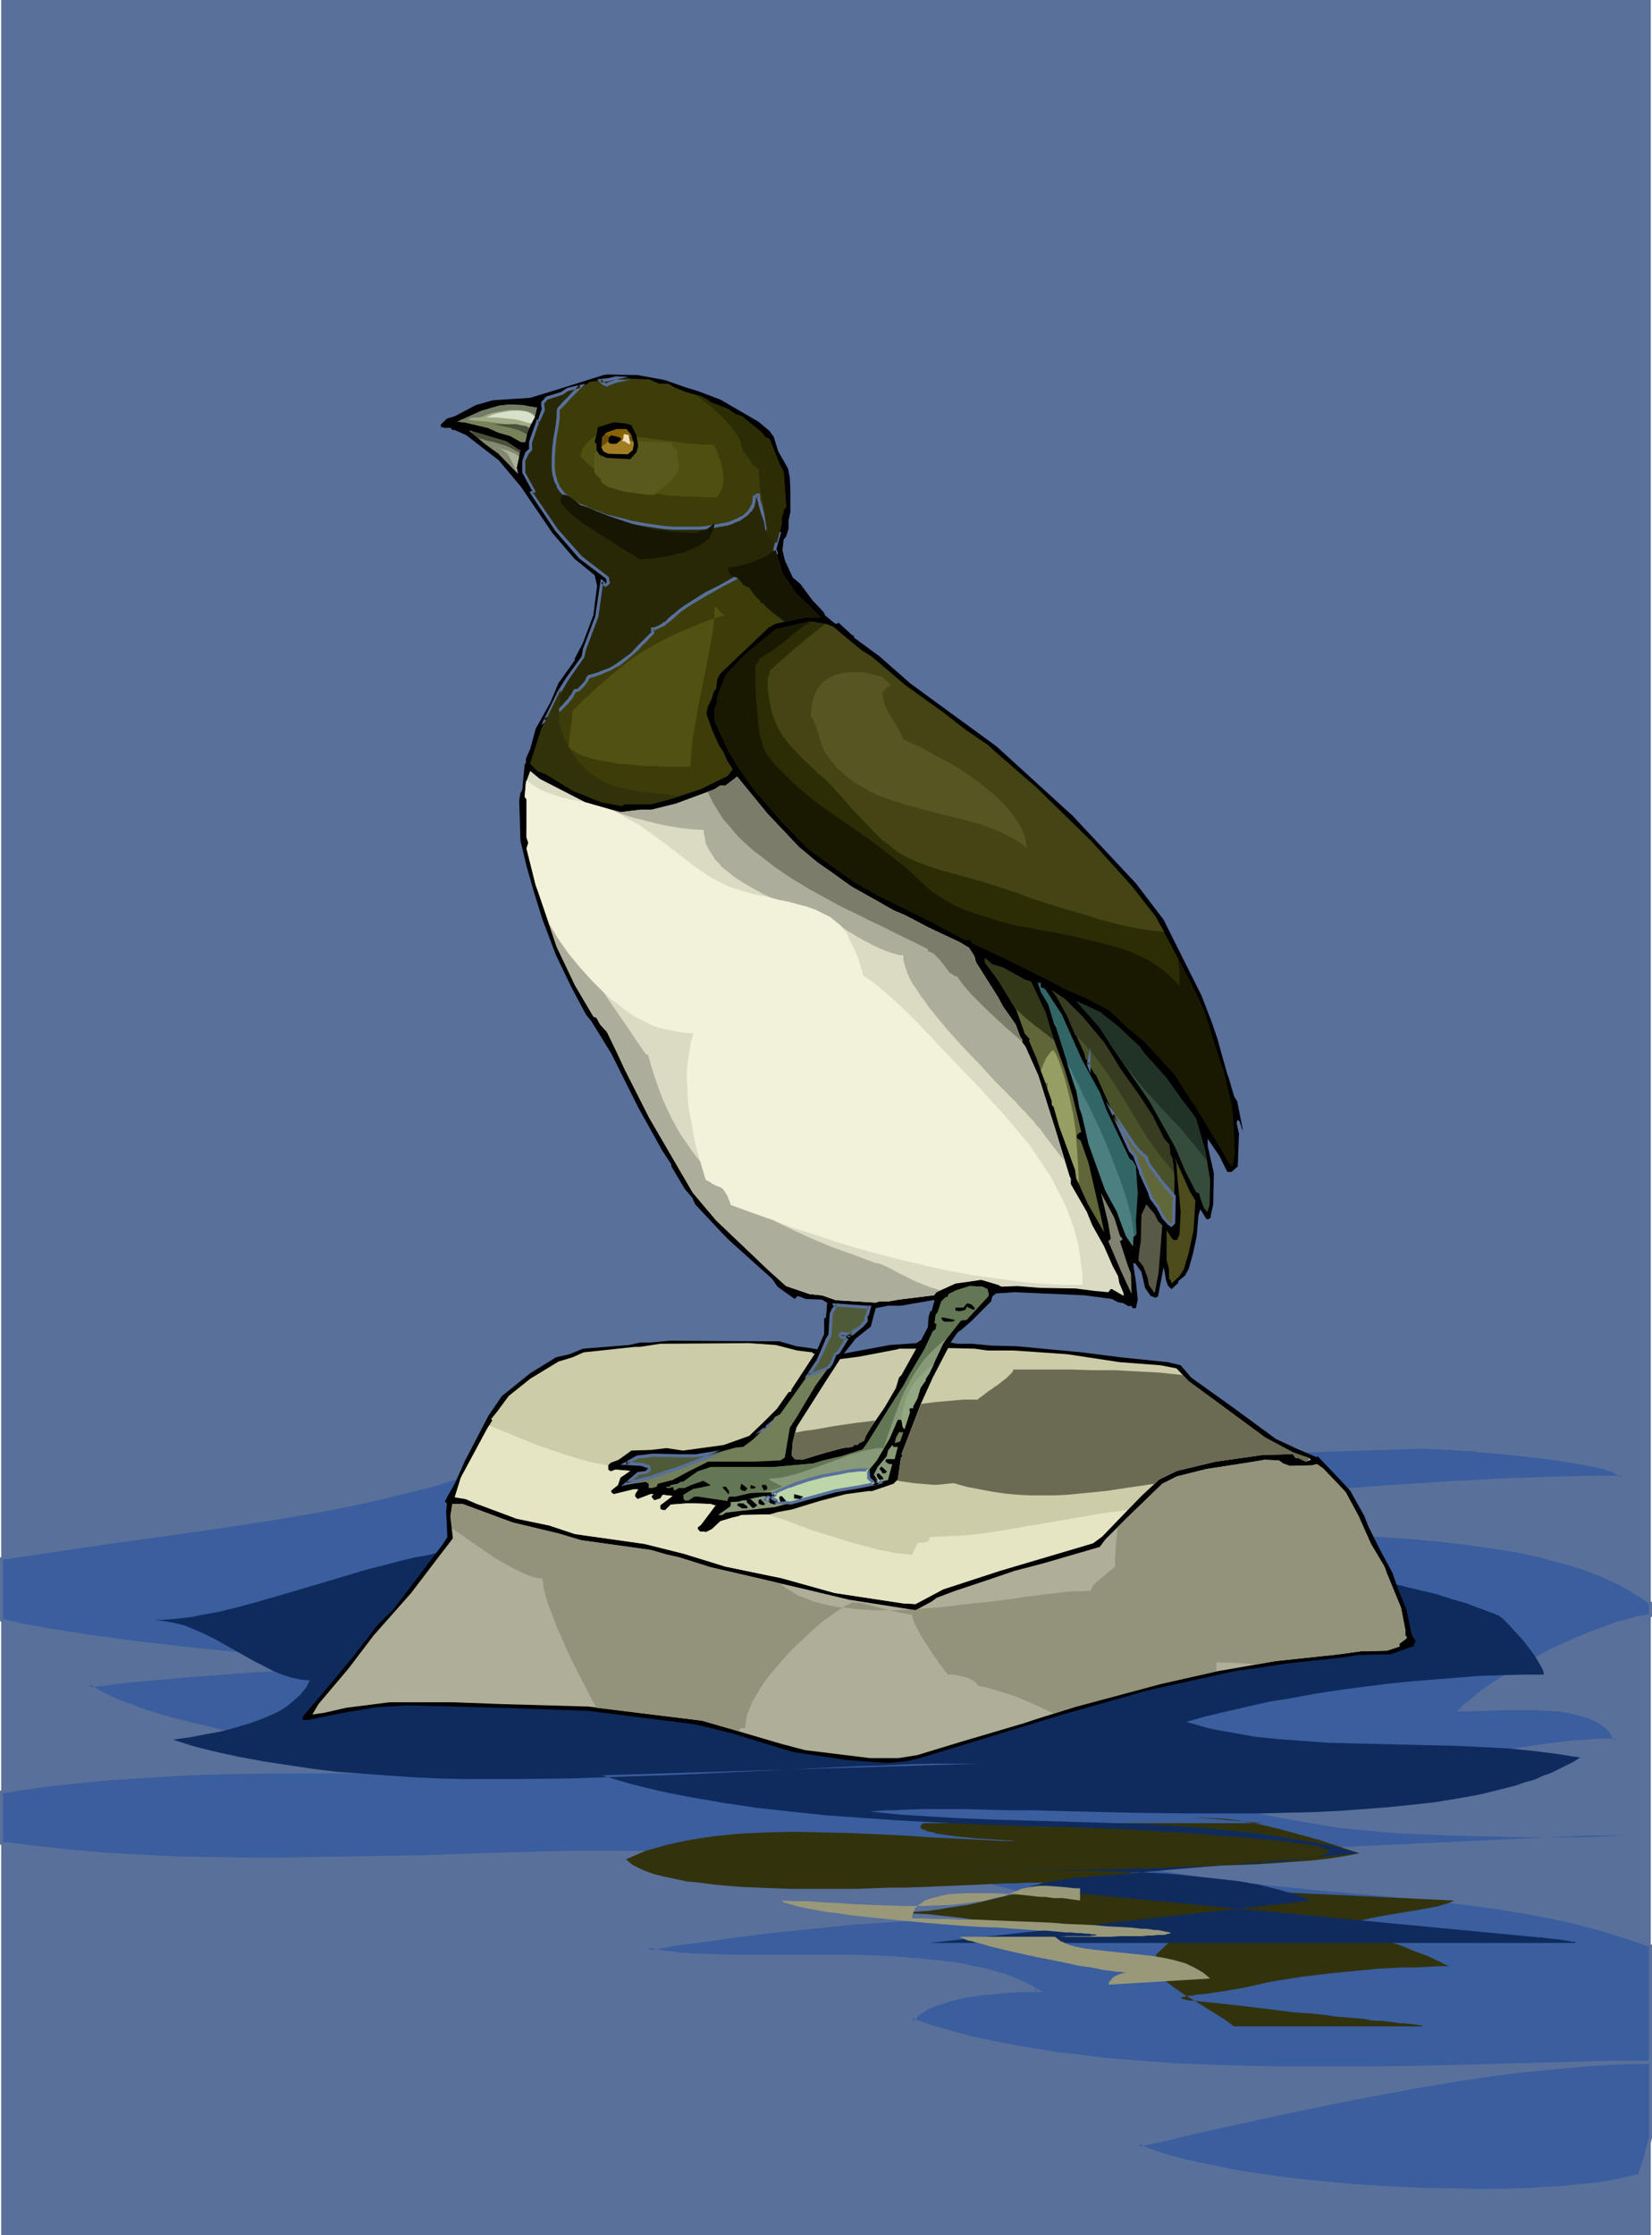 <?xml version="1.0" encoding="UTF-8" standalone="no"?>
<svg
   version="1.0"
   width="115.1mm"
   height="155.668mm"
   id="svg104"
   sodipodi:docname="Bird 070.wmf"
   xmlns:inkscape="http://www.inkscape.org/namespaces/inkscape"
   xmlns:sodipodi="http://sodipodi.sourceforge.net/DTD/sodipodi-0.dtd"
   xmlns="http://www.w3.org/2000/svg"
   xmlns:svg="http://www.w3.org/2000/svg">
  <sodipodi:namedview
     id="namedview104"
     pagecolor="#ffffff"
     bordercolor="#000000"
     borderopacity="0.25"
     inkscape:showpageshadow="2"
     inkscape:pageopacity="0.0"
     inkscape:pagecheckerboard="0"
     inkscape:deskcolor="#d1d1d1"
     inkscape:document-units="mm" />
  <defs
     id="defs1">
    <pattern
       id="WMFhbasepattern"
       patternUnits="userSpaceOnUse"
       width="6"
       height="6"
       x="0"
       y="0" />
  </defs>
  <path
     style="fill:#59709b;fill-opacity:1;fill-rule:evenodd;stroke:none"
     d="M 0.323,0 H 434.699 V 588.353 H 0.323 Z"
     id="path1" />
  <path
     style="fill:#3a5e9e;fill-opacity:1;fill-rule:evenodd;stroke:none"
     d="m 434.699,542.785 v 20.037 l -1.293,5.009 -1.616,4.848 -2.747,0.646 -2.909,0.646 -3.232,0.485 -3.555,0.485 -3.717,0.485 -3.878,0.323 -4.202,0.323 -4.363,0.162 -4.525,0.162 -4.686,0.162 h -4.686 -4.848 l -9.857,-0.323 -10.019,-0.485 -9.857,-0.646 -5.01,-0.485 -4.848,-0.485 -4.686,-0.485 -4.686,-0.485 -4.525,-0.646 -4.363,-0.808 -4.202,-0.646 -3.878,-0.808 -3.878,-0.808 -3.394,-0.808 -3.394,-0.97 -2.909,-0.97 -2.747,-0.97 -2.424,-0.97 7.595,-1.778 7.918,-1.778 8.08,-1.778 8.242,-1.939 8.403,-1.778 8.565,-1.778 8.565,-1.778 8.888,-1.616 8.726,-1.454 8.726,-1.454 8.726,-1.293 8.726,-1.131 8.565,-0.97 8.565,-0.646 8.403,-0.485 z m -313.824,-153.996 -7.11,2.101 -7.11,1.939 -7.272,1.616 -7.272,1.616 -7.434,1.454 -7.595,1.454 -7.595,1.131 -7.595,1.293 -15.513,2.101 -15.352,2.262 -15.352,2.101 -7.757,1.131 -7.595,1.293 v 16.159 l 2.909,0.646 2.909,0.646 5.979,1.131 6.302,1.131 6.464,0.808 13.089,1.778 13.089,1.454 6.302,0.808 6.302,0.646 5.979,0.646 5.656,0.646 2.747,0.162 2.586,0.323 2.586,0.323 2.424,0.323 2.262,0.323 2.262,0.323 2.101,0.323 1.939,0.323 h -8.888 l -8.726,0.162 -8.888,0.485 -8.888,0.485 -8.888,0.646 -8.888,0.808 -8.726,0.97 -8.888,0.97 0.97,0.646 1.131,0.646 1.293,0.646 1.293,0.646 2.747,1.293 3.07,1.293 3.394,1.131 3.555,1.131 4.04,1.293 4.04,0.97 4.363,1.131 4.525,0.97 4.686,0.97 4.848,0.97 4.848,0.97 5.01,0.808 10.181,1.616 10.342,1.616 10.342,1.131 5.01,0.646 5.01,0.485 4.848,0.485 4.686,0.485 4.686,0.323 4.363,0.323 4.202,0.323 4.04,0.323 3.878,0.162 3.555,0.162 h 3.232 2.909 -3.717 -3.878 -4.04 l -4.202,-0.162 h -4.363 l -4.525,-0.162 h -4.686 l -4.848,-0.162 h -5.01 L 114.25,466.675 103.908,466.514 93.242,466.352 H 82.577 l -10.827,0.162 -10.989,0.162 -10.827,0.323 -10.665,0.485 -5.171,0.323 -5.171,0.323 -5.01,0.485 -5.01,0.485 -4.848,0.646 -4.686,0.646 -4.525,0.646 -4.525,0.808 v 13.412 l 9.05,1.131 9.211,0.97 9.05,0.808 9.211,0.485 9.373,0.323 9.211,0.323 h 9.373 9.373 l 18.907,-0.162 18.745,-0.485 18.907,-0.485 18.907,-0.485 9.373,-0.162 h 9.373 l 9.373,0.162 9.373,0.162 9.211,0.323 9.211,0.485 9.05,0.646 9.211,0.808 9.05,1.131 8.888,1.293 8.888,1.616 8.726,1.939 4.363,0.97 4.363,1.131 4.363,1.131 4.202,1.293 4.363,1.454 4.202,1.454 4.202,1.454 4.202,1.616 -7.272,-0.646 -7.272,-0.646 -7.434,-0.323 -7.595,-0.162 h -7.757 l -7.757,0.162 -7.757,0.162 -7.918,0.485 -7.918,0.646 -7.757,0.646 -7.918,0.808 -7.757,0.97 -7.757,0.97 -7.595,0.97 -7.595,1.131 -7.434,1.131 h -0.485 v 0.162 l 0.485,0.162 h 0.485 l 0.808,0.162 0.808,0.162 1.131,0.162 4.202,0.646 h 1.131 l 0.97,0.162 h 0.808 0.646 l 2.424,0.162 2.424,0.162 h 2.747 2.747 24.078 l 6.464,0.162 6.302,0.162 6.464,0.323 6.141,0.323 6.141,0.646 2.909,0.485 2.909,0.485 2.747,0.485 2.747,0.646 2.586,0.646 2.424,0.808 2.424,0.808 2.262,0.97 2.101,0.97 1.939,1.131 h -2.101 l -2.262,0.162 -4.686,0.162 -5.01,0.485 -2.424,0.323 -2.262,0.485 -2.424,0.485 -2.101,0.485 -2.101,0.646 -1.939,0.808 -1.778,0.808 -1.454,0.97 -1.293,0.97 -1.131,1.131 5.01,1.616 5.171,1.616 5.333,1.293 5.494,1.293 5.656,0.97 5.818,1.131 5.818,0.808 5.979,0.808 6.141,0.646 6.302,0.646 6.141,0.485 6.464,0.323 12.766,0.646 13.089,0.323 h 13.089 13.089 l 12.928,-0.323 12.766,-0.323 12.443,-0.162 6.141,-0.323 5.979,-0.162 h 5.979 l 5.818,-0.162 h 5.656 l 5.494,-0.162 v -30.541 l -4.04,-1.454 -4.04,-1.454 -4.202,-1.293 -4.202,-1.131 -4.202,-0.97 -4.363,-0.97 -4.363,-0.97 -4.363,-0.808 -8.888,-1.454 -9.211,-1.131 -9.05,-0.97 -9.211,-0.97 -18.422,-1.616 -9.05,-0.808 -9.05,-0.97 -8.888,-1.131 -8.888,-1.293 -4.202,-0.808 -4.202,-0.808 -4.202,-0.808 -4.04,-0.97 134.935,-6.302 h -6.464 -6.787 -13.574 l -13.897,-0.162 -6.949,-0.162 -7.11,-0.323 -6.949,-0.485 -6.949,-0.485 -6.949,-0.808 -6.787,-0.97 -6.626,-1.131 -6.626,-1.454 -6.464,-1.616 -3.07,-0.97 -3.07,-0.97 h 3.232 l 3.232,-0.162 6.626,-0.485 6.626,-0.808 6.626,-0.97 6.626,-1.131 6.787,-1.293 13.413,-2.909 13.251,-2.909 6.787,-1.293 6.464,-1.293 6.464,-0.97 6.464,-0.646 6.302,-0.646 h 3.232 l 3.07,-0.162 -0.485,-0.97 -0.646,-0.97 -0.808,-0.808 -0.808,-0.808 -0.808,-0.646 -0.97,-0.485 -1.131,-0.646 -1.131,-0.485 -2.586,-0.808 -2.747,-0.646 -2.909,-0.485 -3.07,-0.323 -3.07,-0.162 h -3.232 -3.07 -3.07 l -2.909,0.162 -2.747,0.162 h -2.424 l -2.262,0.162 0.97,-0.97 1.131,-0.97 2.424,-1.939 2.747,-2.101 2.909,-1.939 3.07,-1.939 3.394,-1.939 3.394,-1.939 3.555,-1.778 3.555,-1.778 3.555,-1.616 3.555,-1.454 3.555,-1.293 3.394,-1.131 3.07,-0.97 3.07,-0.646 1.454,-0.323 1.293,-0.162 V 422.076 l -1.939,-1.454 -1.939,-1.293 -2.101,-1.293 -2.262,-1.131 -2.424,-1.131 -2.424,-1.131 -2.586,-0.97 -2.586,-0.97 -2.747,-0.808 -2.909,-0.97 -2.909,-0.646 -3.07,-0.808 -6.141,-1.293 -3.232,-0.646 -3.394,-0.485 -6.787,-0.97 -7.11,-0.646 -7.11,-0.646 -7.434,-0.485 -7.595,-0.323 -7.595,-0.323 h -7.757 -7.757 -15.675 l -15.352,0.485 -7.595,0.162 -7.434,0.162 -7.272,0.323 -7.11,0.162 -6.949,0.162 -6.626,0.162 -6.302,0.162 h -8.888 l -2.909,-0.162 h -2.747 -2.586 l -2.424,-0.162 -2.424,-0.162 -2.262,-0.162 -2.262,-0.162 h -42.339 l 7.434,-0.162 h 7.595 l 15.029,-0.646 15.19,-0.646 15.19,-0.97 15.19,-1.293 15.352,-1.293 61.246,-5.817 15.19,-1.293 15.352,-1.131 15.19,-1.131 15.19,-0.646 15.19,-0.646 h 7.434 l 7.595,-0.162 -0.323,-0.323 -0.485,-0.485 -0.646,-0.485 -0.97,-0.323 -1.131,-0.485 -1.293,-0.323 -1.454,-0.323 -1.616,-0.323 -1.778,-0.485 -1.778,-0.323 -1.939,-0.323 -2.101,-0.323 -4.202,-0.485 -4.525,-0.646 -4.525,-0.485 -4.363,-0.323 -4.202,-0.485 -2.101,-0.162 -1.939,-0.162 h -1.778 l -1.778,-0.162 -1.616,-0.162 h -1.454 l -1.131,-0.162 h -1.131 -0.97 -0.646 z"
     id="path2" />
  <path
     style="fill:#59709b;fill-opacity:1;fill-rule:evenodd;stroke:none"
     d="m 434.699,543.269 -0.485,-0.485 v 20.037 -0.162 l -1.293,5.009 -1.616,4.848 0.323,-0.323 -2.586,0.646 v 0 l -2.909,0.646 -3.232,0.646 -3.555,0.485 -3.717,0.323 -4.04,0.485 h 0.162 l -4.202,0.162 -4.363,0.323 -4.525,0.162 -9.373,0.162 -4.848,-0.162 -9.857,-0.162 -10.019,-0.485 -9.857,-0.646 v 0 l -9.696,-0.97 -4.848,-0.485 -4.686,-0.646 -4.525,-0.646 -4.363,-0.646 -4.04,-0.808 -4.04,-0.808 -3.717,-0.808 v 0 l -3.555,-0.808 -3.232,-0.808 -2.909,-0.97 -2.747,-0.97 v 0 l -2.424,-0.97 v 0.646 l 7.595,-1.616 7.918,-1.939 16.321,-3.555 h -0.162 l 8.403,-1.778 8.565,-1.778 8.726,-1.778 8.726,-1.616 8.726,-1.616 8.726,-1.454 8.726,-1.293 8.726,-1.131 8.726,-0.808 8.403,-0.808 v 0 l 8.403,-0.485 8.242,-0.162 0.323,-0.808 -8.565,0.162 -8.403,0.485 v 0 l -8.565,0.808 -8.565,0.808 -8.726,1.131 -8.726,1.293 -8.888,1.454 -8.726,1.616 -8.726,1.616 -8.726,1.778 -8.403,1.778 -8.403,1.778 h -0.162 l -16.321,3.555 -7.757,1.939 -8.888,1.939 3.555,1.616 v 0 l 2.747,0.97 2.909,0.97 3.394,0.808 3.555,0.808 v 0 l 3.717,0.97 4.04,0.646 4.202,0.808 4.363,0.646 4.363,0.646 4.686,0.646 4.848,0.485 9.696,0.97 h 0.162 l 9.857,0.646 10.019,0.485 9.857,0.162 4.848,0.162 9.373,-0.162 4.525,-0.162 4.363,-0.323 4.202,-0.162 v 0 l 3.878,-0.485 3.878,-0.323 3.394,-0.485 3.394,-0.646 2.909,-0.646 v 0 l 2.909,-0.808 1.616,-4.848 1.293,-5.171 v -20.36 z"
     id="path3" />
  <path
     style="fill:#59709b;fill-opacity:1;fill-rule:evenodd;stroke:none"
     d="m 120.714,388.465 -6.949,2.101 -7.272,1.778 -7.11,1.778 v 0 l -7.434,1.616 -7.434,1.454 -7.595,1.293 -7.434,1.293 -7.757,1.131 -15.352,2.262 -15.513,2.101 -15.352,2.262 -7.595,1.131 L 0,409.957 v 16.805 l 3.07,0.808 H 3.232 l 2.909,0.646 5.979,1.131 6.141,0.97 6.464,0.97 13.089,1.778 13.089,1.454 6.464,0.646 6.141,0.646 5.979,0.646 5.818,0.646 2.747,0.323 2.586,0.323 2.586,0.323 2.424,0.323 2.262,0.162 2.262,0.323 2.101,0.323 1.778,0.323 0.162,-0.808 h -8.888 l -8.726,0.323 -8.888,0.323 -8.888,0.646 v 0 l -8.888,0.646 -8.888,0.808 -8.726,0.808 -9.857,1.131 1.778,1.293 1.131,0.808 v 0 l 1.293,0.646 1.293,0.485 2.747,1.293 v 0.162 l 3.07,1.131 v 0 l 3.394,1.293 3.717,1.131 3.878,1.131 4.04,1.131 4.363,0.97 4.525,1.131 h 0.162 l 4.686,0.97 4.686,0.97 5.01,0.808 5.01,0.97 10.181,1.616 10.342,1.454 10.342,1.293 5.01,0.485 5.01,0.646 4.848,0.485 4.686,0.323 4.686,0.485 v 0 l 4.363,0.323 4.202,0.323 v 0 l 4.04,0.162 v 0 l 3.878,0.162 3.555,0.162 3.232,0.162 h 2.909 v -0.808 h -3.717 l -3.878,-0.162 -12.605,-0.162 h -4.525 l -4.686,-0.162 h -4.848 l -5.01,-0.162 H 114.25 l -10.342,-0.323 H 93.242 82.577 71.75 l -10.989,0.162 -10.827,0.323 -10.665,0.646 -5.171,0.323 -5.171,0.323 v 0 l -5.171,0.485 -4.848,0.485 -4.848,0.485 -4.686,0.646 -4.525,0.646 L 0,471.361 v 14.22 l 9.373,1.131 9.05,0.97 9.211,0.808 v 0 l 9.211,0.485 9.373,0.485 9.211,0.162 9.373,0.162 h 9.373 l 18.907,-0.323 18.745,-0.323 18.907,-0.646 18.907,-0.323 9.373,-0.162 h 9.373 9.373 l 9.373,0.162 9.211,0.323 9.211,0.485 h -0.162 l 9.211,0.808 9.211,0.808 8.888,0.97 9.05,1.454 8.888,1.616 8.726,1.778 h -0.162 l 4.525,1.131 4.202,1.131 4.363,1.131 4.202,1.293 4.363,1.293 4.202,1.454 4.202,1.616 v 0 l 4.202,1.616 0.162,-0.808 -7.11,-0.808 -7.434,-0.485 v 0 l -7.434,-0.323 -7.595,-0.323 h -7.757 l -7.757,0.162 -7.757,0.323 -7.918,0.485 v 0 l -7.918,0.485 -7.918,0.808 -7.757,0.808 -7.757,0.808 -7.757,0.97 -7.595,1.131 -7.595,0.97 -7.434,1.293 v 0 h -0.485 l -0.646,0.323 0.485,0.485 0.646,0.162 0.485,0.162 v 0 l 0.646,0.162 v 0 l 0.97,0.162 0.97,0.162 4.363,0.485 v 0 l 1.131,0.162 h -0.162 0.97 l 0.808,0.162 h 0.808 l 4.848,0.162 5.494,0.162 h 24.078 6.464 l 6.302,0.162 6.464,0.323 h -0.162 l 6.302,0.485 6.141,0.646 2.909,0.323 2.747,0.485 2.909,0.646 2.586,0.485 v 0 l 2.586,0.808 2.586,0.646 2.262,0.97 v -0.162 l 2.262,0.97 2.101,1.131 1.939,0.97 0.162,-0.646 h -2.101 -2.262 l -4.686,0.323 h -0.162 l -4.848,0.485 -2.424,0.323 -2.424,0.323 -2.262,0.485 v 0 l -2.262,0.646 -2.101,0.646 -1.939,0.646 v 0.162 l -1.778,0.808 h -0.162 l -1.454,0.808 v 0.162 l -1.293,0.97 v 0 l -1.454,1.616 5.494,1.939 5.333,1.454 5.171,1.454 5.656,1.131 v 0 l 5.656,1.131 5.656,0.97 5.979,0.97 5.979,0.646 6.141,0.808 6.141,0.485 6.302,0.485 v 0 l 6.464,0.485 12.766,0.485 13.089,0.323 h 13.089 13.089 l 12.928,-0.162 25.209,-0.646 6.141,-0.162 5.979,-0.162 11.797,-0.323 11.473,-0.162 v -31.187 l -4.525,-0.808 4.04,1.454 -0.323,-0.323 v 30.541 l 0.485,-0.323 h -11.15 l -11.797,0.323 -5.979,0.162 -6.141,0.162 -25.209,0.646 -12.928,0.162 h -13.089 -13.089 l -13.089,-0.323 -12.766,-0.485 -6.464,-0.485 h 0.162 l -6.302,-0.485 -6.141,-0.485 -6.141,-0.808 -5.979,-0.646 -5.979,-0.97 -5.656,-0.97 -5.656,-1.131 v 0 l -5.494,-1.131 -5.333,-1.454 -5.171,-1.454 -5.01,-1.778 0.162,0.808 1.131,-1.131 h -0.162 l 1.293,-1.131 v 0.162 l 1.454,-0.97 v 0 l 1.778,-0.808 h -0.162 l 2.101,-0.646 1.939,-0.646 2.262,-0.646 v 0 l 2.262,-0.485 2.424,-0.323 2.424,-0.323 4.848,-0.485 v 0 l 4.686,-0.323 h 2.262 3.717 l -3.394,-1.939 -2.101,-0.97 -2.262,-0.97 v 0 l -2.424,-0.97 -2.424,-0.646 -2.747,-0.808 v 0 l -2.747,-0.485 -2.747,-0.646 -2.747,-0.485 -3.07,-0.323 -5.979,-0.646 -6.302,-0.485 v 0 l -6.464,-0.323 -6.302,-0.162 h -6.464 -24.078 l -5.494,-0.162 -4.848,-0.162 h -0.646 v 0 l -0.808,-0.162 h -0.97 v 0 l -1.131,-0.162 h 0.162 l -4.363,-0.485 -0.97,-0.162 -0.97,-0.162 v 0 l -0.646,-0.162 v 0 l -0.646,-0.162 h -0.323 0.162 -0.162 v 0.646 -0.162 l -0.162,0.162 h 0.485 0.162 l 7.272,-1.293 7.595,-0.97 7.757,-1.131 7.757,-0.97 7.757,-0.808 7.757,-0.808 7.918,-0.808 7.918,-0.485 h -0.162 l 7.918,-0.485 7.757,-0.323 7.757,-0.162 h 7.757 l 7.595,0.323 7.434,0.323 h -0.162 l 7.434,0.485 10.181,1.131 -6.949,-2.747 v 0 l -4.363,-1.616 -4.202,-1.454 -4.202,-1.293 -4.363,-1.293 -4.202,-1.131 -4.363,-1.131 -4.363,-1.131 h -0.162 l -8.726,-1.778 -8.888,-1.616 -8.888,-1.454 -9.05,-0.97 -9.05,-0.808 -9.211,-0.808 v 0 l -9.211,-0.485 -9.211,-0.323 -9.373,-0.162 h -9.373 -9.373 -9.373 l -18.907,0.485 -18.907,0.646 -18.745,0.323 -18.907,0.323 H 64.801 l -9.373,-0.162 -9.211,-0.162 -9.373,-0.485 -9.211,-0.485 v 0 l -9.05,-0.808 -9.05,-0.97 -9.05,-1.131 0.323,0.485 v -13.412 l -0.323,0.323 4.363,-0.808 4.686,-0.646 4.686,-0.646 4.848,-0.485 4.848,-0.485 5.171,-0.485 h -0.162 l 5.171,-0.323 5.171,-0.323 10.665,-0.646 10.827,-0.323 10.989,-0.162 h 10.827 10.665 10.665 l 10.342,0.323 h 5.01 l 5.01,0.162 h 4.848 l 4.686,0.162 h 4.525 l 12.605,0.162 3.878,0.162 h 3.717 v -0.808 h -2.909 l -3.232,-0.162 -3.555,-0.162 -3.878,-0.162 h 0.162 l -4.04,-0.162 h -0.162 l -4.202,-0.323 -4.363,-0.323 v 0 l -4.525,-0.485 -4.848,-0.323 -4.848,-0.485 -4.848,-0.646 -5.171,-0.485 -10.181,-1.293 -10.342,-1.454 -10.181,-1.616 -5.171,-0.97 -4.848,-0.808 -4.848,-0.97 -4.686,-0.97 h 0.162 l -4.525,-1.131 -4.363,-0.97 -4.202,-1.131 -3.878,-1.131 -3.555,-1.131 -3.394,-1.293 v 0 l -3.07,-1.131 v 0 l -2.747,-1.293 -1.293,-0.646 -1.293,-0.646 h 0.162 l -1.131,-0.646 -0.97,-0.646 -0.162,0.808 8.726,-1.131 8.888,-0.808 8.888,-0.808 8.726,-0.646 v 0 l 8.888,-0.646 8.888,-0.323 8.726,-0.323 h 8.888 v -0.808 l -1.939,-0.323 -2.101,-0.323 -2.101,-0.323 -2.424,-0.162 -2.424,-0.323 -2.424,-0.323 -2.747,-0.323 -2.747,-0.323 -5.656,-0.646 -5.979,-0.646 -6.302,-0.646 -6.302,-0.646 -13.089,-1.454 -13.089,-1.778 -6.464,-0.97 -6.141,-0.97 -6.141,-1.131 -2.909,-0.646 h 0.162 l -2.909,-0.646 0.323,0.323 v -16.159 l -0.323,0.323 7.595,-1.131 7.595,-1.131 15.352,-2.262 15.352,-2.101 15.513,-2.262 7.595,-1.131 7.595,-1.293 7.595,-1.293 7.434,-1.454 7.434,-1.616 v 0 l 7.272,-1.778 7.11,-1.778 6.949,-2.101 v 0 z"
     id="path4" />
  <path
     style="fill:#59709b;fill-opacity:1;fill-rule:evenodd;stroke:none"
     d="m 435.023,511.921 -4.202,-1.616 -4.04,-1.293 -4.202,-1.293 -4.202,-1.131 -4.202,-1.131 -4.363,-0.97 h -0.162 l -4.202,-0.808 -4.525,-0.808 -8.888,-1.454 -9.05,-1.131 -9.211,-1.131 -9.211,-0.808 -18.422,-1.616 -9.05,-0.97 -9.05,-0.97 -8.888,-1.131 -8.726,-1.293 -4.363,-0.646 -4.202,-0.808 -4.202,-0.97 h 0.162 l -4.202,-0.97 v 0.808 l 134.935,-6.302 v -0.808 h -6.464 l -6.787,0.162 h -13.574 l -13.897,-0.323 -6.949,-0.162 -7.11,-0.323 -6.949,-0.323 v 0 l -6.949,-0.646 -6.787,-0.646 -6.787,-1.131 -6.787,-1.131 -6.626,-1.293 h 0.162 l -6.464,-1.616 -3.07,-0.97 -3.232,-0.97 v 0.808 l 3.232,-0.162 h 3.232 0.162 l 6.464,-0.485 6.626,-0.808 6.626,-0.97 6.787,-1.293 6.626,-1.293 13.413,-2.747 13.413,-2.909 6.626,-1.454 6.464,-1.131 6.626,-0.97 6.464,-0.808 6.302,-0.485 h -0.162 l 3.232,-0.162 h 3.717 l -0.808,-1.616 v 0 l -0.646,-0.97 -0.808,-0.808 -0.808,-0.808 v -0.162 l -0.97,-0.646 -0.97,-0.646 v 0 l -1.131,-0.485 -1.131,-0.485 -0.162,-0.162 -2.424,-0.808 -2.747,-0.646 h -0.162 l -2.909,-0.485 -2.909,-0.162 h -0.162 l -3.07,-0.162 h -3.232 -3.07 -3.07 l -2.909,0.162 h -2.747 l -2.424,0.162 h -2.262 l 0.323,0.646 0.97,-0.97 1.131,-0.808 h -0.162 l 2.424,-2.101 v 0.162 l 2.747,-2.101 2.909,-1.939 3.232,-1.939 3.232,-1.939 v 0 l 3.394,-1.939 3.555,-1.778 3.555,-1.778 3.555,-1.616 3.555,-1.454 v 0.162 l 3.555,-1.293 v 0 l 3.232,-1.293 3.232,-0.808 2.909,-0.808 v 0 l 1.454,-0.162 1.616,-0.323 v -3.878 l -2.101,-1.454 -1.939,-1.293 -2.101,-1.293 v 0 l -2.262,-1.131 -2.424,-1.293 -2.424,-0.97 -2.586,-1.131 v 0 l -2.747,-0.97 -2.586,-0.808 -2.909,-0.808 -2.909,-0.808 -3.07,-0.808 v 0 l -6.302,-1.293 -3.232,-0.485 -3.232,-0.485 -6.949,-0.97 -6.949,-0.808 -7.272,-0.646 v 0 l -7.434,-0.485 -7.595,-0.323 -7.595,-0.162 -7.757,-0.162 h -7.757 l -15.675,0.162 -15.352,0.323 -7.595,0.162 -14.705,0.485 -14.059,0.323 -6.626,0.323 h -6.302 -8.888 -5.656 l -2.586,-0.162 -2.424,-0.162 v 0 l -2.424,-0.162 -2.262,-0.162 -2.262,-0.162 h -42.339 v 0.808 h 7.434 l 7.595,-0.162 15.029,-0.485 15.19,-0.808 15.19,-0.97 v 0 l 15.352,-1.131 15.19,-1.454 61.246,-5.656 15.352,-1.454 15.19,-1.131 v 0 l 15.19,-0.97 15.19,-0.808 15.19,-0.485 7.434,-0.162 h 8.242 l -0.646,-1.131 -0.485,-0.485 -0.808,-0.485 -0.97,-0.323 v -0.162 l -1.131,-0.323 -1.293,-0.485 -1.454,-0.323 h -0.162 l -1.616,-0.323 h 0.162 l -1.778,-0.323 h -0.162 l -1.778,-0.323 -1.939,-0.323 -1.939,-0.323 -4.363,-0.646 -4.363,-0.485 -4.525,-0.485 -4.525,-0.485 -4.202,-0.323 -2.101,-0.323 v 0 h -1.939 l -1.778,-0.162 -1.778,-0.162 v 0 h -1.616 v 0 l -1.454,-0.162 h 0.162 -1.293 -1.131 l -0.97,-0.162 h -0.646 l -254.517,7.918 0.162,0.808 254.356,-7.918 h 0.646 l 0.97,0.162 h 1.131 -0.162 1.293 v 0 l 1.454,0.162 v 0 h 1.616 v 0 l 1.778,0.162 1.778,0.162 h 1.939 v 0 l 1.939,0.323 4.202,0.323 4.525,0.485 4.525,0.485 4.363,0.485 4.363,0.646 1.939,0.323 2.101,0.323 1.778,0.323 h -0.162 l 1.778,0.323 v 0 l 1.778,0.323 h -0.162 l 1.454,0.323 1.293,0.485 1.131,0.323 v 0 l 0.808,0.485 0.808,0.323 h -0.162 l 0.485,0.323 v 0 l 0.323,0.485 0.323,-0.646 h -7.595 l -7.434,0.162 -15.19,0.485 -15.19,0.808 -15.19,0.97 h -0.162 l -15.19,1.131 -15.352,1.454 -61.084,5.656 -15.352,1.454 -15.19,1.131 v 0 l -15.19,0.97 -15.19,0.808 -15.029,0.485 -7.595,0.162 h -7.434 v 0.808 h 42.339 v 0 l 2.101,0.162 2.262,0.162 2.586,0.323 v 0 h 2.424 l 2.586,0.162 h 5.656 8.888 6.302 l 6.626,-0.162 14.059,-0.485 14.705,-0.485 7.595,-0.162 15.352,-0.323 15.675,-0.162 h 7.757 l 7.757,0.162 7.595,0.162 7.595,0.323 7.434,0.485 h -0.162 l 7.272,0.646 7.11,0.808 6.787,0.97 3.232,0.485 3.232,0.485 6.302,1.293 v 0 l 2.909,0.808 3.07,0.808 2.747,0.808 2.747,0.808 2.586,0.97 v 0 l 2.586,0.97 2.424,1.131 2.424,1.131 2.101,1.131 v 0 l 2.101,1.293 2.101,1.293 1.778,1.454 -0.162,-0.323 v 3.232 l 0.323,-0.485 -1.293,0.323 -1.454,0.162 v 0 l -2.909,0.808 -3.232,0.808 -3.394,1.293 v 0 l -3.555,1.293 v 0 l -3.555,1.454 -3.555,1.616 -3.555,1.616 -3.555,1.939 -3.394,1.778 h -0.162 l -3.232,2.101 -3.232,1.939 -2.909,1.939 -2.747,1.939 v 0.162 l -2.262,1.939 h -0.162 l -1.131,0.97 -1.616,1.616 h 3.232 l 2.424,-0.162 h 2.747 l 2.909,-0.162 h 3.07 3.07 3.232 l 3.07,0.162 v 0 l 2.909,0.162 3.07,0.485 h -0.162 l 2.747,0.646 2.586,0.808 v 0 l 1.131,0.485 1.131,0.646 h -0.162 l 0.97,0.485 0.97,0.808 v -0.162 l 0.808,0.808 0.646,0.808 v 0 l 0.485,0.97 v -0.162 l 0.646,0.97 0.323,-0.485 h -3.07 l -3.232,0.162 v 0 l -6.302,0.485 -6.464,0.808 -6.464,0.97 -6.626,1.131 -6.626,1.454 -13.251,2.747 -13.413,2.909 -6.787,1.293 -6.626,1.293 -6.787,0.97 -6.626,0.808 -6.464,0.485 v 0 h -3.232 l -5.818,0.162 5.494,1.778 3.232,0.97 6.302,1.616 h 0.162 l 6.626,1.293 6.626,1.131 6.787,1.131 6.949,0.646 6.949,0.646 v 0 l 6.949,0.323 7.11,0.323 6.949,0.162 13.897,0.323 h 13.574 l 6.787,-0.162 h 6.464 v -0.808 l -137.843,6.464 6.787,1.616 h 0.162 l 4.202,0.97 4.202,0.808 4.202,0.646 8.726,1.293 8.888,1.131 9.05,0.97 9.211,0.97 18.422,1.616 9.05,0.808 9.211,1.131 9.05,1.131 9.05,1.454 4.363,0.808 4.363,0.808 h -0.162 l 4.363,0.97 4.363,1.131 4.202,1.131 4.04,1.293 4.04,1.293 z"
     id="path5" />
  <path
     style="fill:#32320c;fill-opacity:1;fill-rule:evenodd;stroke:none"
     d="m 332.731,479.926 -18.745,-1.616 2.909,0.162 2.909,0.162 2.909,0.162 2.747,0.323 2.747,0.485 2.909,0.485 5.494,1.293 5.333,1.454 5.333,1.454 10.665,3.555 -4.202,0.808 -4.363,0.646 -4.363,0.485 -4.525,0.323 -4.686,0.323 -4.686,0.323 -9.534,0.323 -9.534,0.646 -4.848,0.323 -4.686,0.323 -4.686,0.646 -4.686,0.646 -4.525,0.97 -4.525,0.97 98.898,4.686 -1.454,0.646 -1.616,0.485 -1.778,0.485 -1.778,0.323 -3.555,0.646 -3.878,0.646 -3.878,0.646 -3.555,0.646 -3.555,0.808 -1.616,0.485 -1.616,0.485 1.293,0.646 1.616,0.646 1.616,0.646 1.778,0.808 3.717,1.454 4.04,1.293 3.878,1.616 3.555,1.293 1.616,0.808 1.454,0.646 1.131,0.646 1.131,0.485 h -2.747 l -2.909,0.162 -3.07,0.162 h -3.232 l -6.464,0.323 -6.787,0.646 -6.626,0.646 -6.626,0.808 -3.232,0.485 -3.07,0.485 -2.747,0.485 -2.747,0.646 -2.262,0.485 -2.262,0.485 -4.848,0.808 -2.262,0.323 -2.101,0.323 -2.101,0.162 -1.616,0.323 h -0.808 l -0.646,0.162 -0.485,0.162 h -0.485 l -0.162,0.162 h -0.162 l -0.162,0.162 0.323,0.162 h 0.162 l 0.485,0.162 0.646,0.162 0.808,0.162 h 1.131 l 1.131,0.162 1.454,0.162 1.616,0.162 5.979,0.646 5.494,0.646 5.333,0.646 5.01,0.646 4.686,0.323 4.525,0.485 1.939,0.323 2.101,0.162 1.778,0.162 1.939,0.162 1.778,0.162 1.616,0.323 1.454,0.162 h 1.616 l 1.293,0.162 1.293,0.162 1.293,0.162 0.97,0.162 h 1.131 l 0.97,0.162 h 0.808 l 0.646,0.162 h 0.646 l 0.485,0.162 h 0.485 0.323 l 0.162,0.162 h 0.162 v 0 l -0.162,0.162 h -0.162 -0.646 -0.485 -17.291 -2.101 -10.019 -2.747 -15.998 l -2.424,-1.778 -2.586,-1.616 -2.586,-1.616 -2.586,-1.616 -2.747,-1.616 -2.586,-1.778 -2.586,-1.939 -2.424,-2.262 v -4.686 l 3.232,-3.07 -4.202,-0.162 -4.363,-0.162 -4.363,-0.485 -4.525,-0.485 -9.211,-1.293 -9.534,-1.454 -9.373,-1.293 -4.686,-0.646 -4.525,-0.646 -4.525,-0.485 -4.363,-0.485 -4.363,-0.162 -4.202,-0.162 h 1.778 l 2.262,-0.162 2.262,-0.162 2.424,-0.162 2.586,-0.323 2.747,-0.485 5.494,-0.808 5.656,-1.293 2.586,-0.646 2.747,-0.646 2.424,-0.808 2.262,-0.808 2.101,-0.808 1.939,-0.808 h -2.101 -2.424 l -2.586,0.162 h -3.07 l -3.07,0.162 -3.394,0.162 -3.717,0.162 -3.717,0.162 -3.878,0.162 -4.04,0.162 -4.202,0.162 h -4.363 l -8.565,0.323 h -8.726 -8.726 l -4.363,-0.162 -4.04,-0.162 -4.04,-0.162 -4.04,-0.323 -3.717,-0.323 -3.555,-0.485 -3.394,-0.323 -3.07,-0.646 -3.07,-0.646 -2.586,-0.646 -2.262,-0.808 -1.131,-0.485 -0.97,-0.485 -0.97,-0.485 -0.808,-0.485 -0.646,-0.646 -0.646,-0.485 2.586,-1.131 2.586,-1.131 2.909,-0.808 2.909,-0.808 2.909,-0.646 3.232,-0.646 3.07,-0.485 3.394,-0.485 3.232,-0.323 3.394,-0.323 6.949,-0.323 7.11,-0.162 7.11,0.162 7.272,0.162 7.272,0.323 7.11,0.323 6.949,0.485 6.626,0.323 6.626,0.323 3.07,0.162 3.07,0.162 h 2.909 2.909 -1.131 -0.808 -0.808 l -0.97,-0.162 h -0.97 l -2.424,-0.162 -2.424,-0.162 -2.747,-0.162 -5.171,-0.485 -2.586,-0.323 -2.262,-0.323 -1.131,-0.162 -0.808,-0.323 -0.97,-0.162 -0.646,-0.162 -0.646,-0.323 -0.485,-0.162 -0.485,-0.162 -0.162,-0.323 v -0.323 l 0.162,-0.162 0.162,-0.323 0.485,-0.323 z"
     id="path6" />
  <path
     style="fill:#0f2b5e;fill-opacity:1;fill-rule:evenodd;stroke:none"
     d="m 112.957,409.31 -1.778,0.323 -1.939,0.323 -1.939,0.485 -2.101,0.485 -4.202,1.131 -4.525,1.131 -4.848,1.454 -4.848,1.454 -9.857,2.909 -5.01,1.454 -5.01,1.454 -4.848,1.293 -4.686,1.131 -4.525,0.808 -2.262,0.485 -4.202,0.485 -1.939,0.162 -1.939,0.162 h -1.778 l 2.747,0.323 2.586,0.485 2.586,0.646 2.747,1.131 2.586,1.131 2.586,1.293 5.171,2.909 5.171,2.909 2.586,1.293 2.424,1.293 2.424,0.97 2.424,0.808 2.424,0.485 1.293,0.162 h 1.131 l -0.485,0.97 -0.485,0.97 -0.808,0.97 -0.646,0.808 -1.778,1.616 -1.939,1.616 -2.101,1.293 -2.424,1.131 -2.424,0.97 -2.586,0.97 -2.747,0.808 -2.747,0.808 -2.586,0.646 -2.747,0.485 -2.586,0.485 -2.424,0.485 -2.424,0.323 -2.101,0.323 5.656,1.778 5.818,1.454 5.979,1.293 6.141,1.131 6.302,0.97 6.464,0.97 6.464,0.808 6.464,0.485 6.787,0.485 6.787,0.485 6.787,0.323 6.949,0.162 h 6.949 7.11 l 14.059,-0.162 14.059,-0.485 14.221,-0.485 13.897,-0.646 13.736,-0.646 6.787,-0.323 6.626,-0.323 6.626,-0.323 6.464,-0.162 6.302,-0.323 6.302,-0.162 h 6.141 5.979 l -98.898,3.07 3.717,1.131 3.878,1.131 3.878,0.97 4.04,0.97 4.04,0.808 4.202,0.808 8.403,1.454 8.726,1.293 8.888,0.97 9.05,0.97 9.05,0.646 9.211,0.646 9.05,0.485 9.05,0.485 9.05,0.323 8.726,0.323 8.726,0.162 8.403,0.323 8.08,0.323 5.01,0.323 4.686,0.323 4.525,0.162 4.04,0.323 4.04,0.323 3.555,0.323 3.555,0.162 3.07,0.323 2.909,0.323 2.747,0.162 2.424,0.323 2.262,0.323 1.939,0.162 1.778,0.323 1.454,0.162 1.454,0.323 1.131,0.162 0.97,0.323 0.646,0.323 0.485,0.162 0.485,0.162 0.162,0.323 -0.162,0.162 -0.162,0.162 -0.323,0.323 -0.485,0.162 -0.646,0.162 -0.808,0.323 -0.97,0.162 -1.293,0.162 -1.293,0.162 -1.293,0.162 -1.454,0.162 -1.778,0.323 -1.778,0.162 -1.939,0.162 -1.939,0.162 -2.101,0.162 -2.262,0.162 -2.262,0.162 h -2.424 l -2.586,0.162 -5.171,0.323 -5.656,0.162 -5.818,0.323 -5.979,0.162 -6.141,0.162 -6.464,0.162 h -6.464 l -13.089,0.162 -13.089,0.162 h 4.686 l 2.586,-0.162 h 8.242 5.818 6.141 l 6.464,0.162 6.302,0.162 6.626,0.162 6.464,0.323 6.302,0.646 6.141,0.646 2.909,0.323 2.909,0.323 2.909,0.485 2.747,0.485 2.586,0.646 2.586,0.646 2.262,0.646 2.424,0.646 2.101,0.808 1.939,0.808 -100.514,11.15 h 21.977 147.539 0.485 l 0.162,-0.162 h -0.162 l -0.323,-0.162 h -0.646 l -0.646,-0.162 -0.97,-0.162 -0.97,-0.162 -4.363,-0.485 -0.97,-0.162 h -0.97 l -0.808,-0.162 h -0.646 L 271.485,497.216 h -0.323 l -0.323,-0.162 h -0.162 v 0 0 -0.162 l 0.485,-0.162 0.646,-0.323 0.97,-0.162 1.131,-0.323 1.131,-0.323 2.909,-0.485 2.909,-0.485 1.454,-0.162 1.293,-0.323 h 1.131 0.97 l 72.234,-6.302 -3.717,-0.97 -3.717,-0.97 -3.878,-0.808 -3.878,-0.646 -7.757,-1.293 -7.918,-0.97 -8.242,-0.808 -8.08,-0.646 -8.242,-0.485 -8.403,-0.323 -16.483,-0.485 -16.645,-0.485 -8.08,-0.323 -8.08,-0.485 -7.918,-0.485 -7.757,-0.808 2.101,-0.162 2.262,-0.162 h 2.262 l 2.424,-0.162 4.848,-0.162 h 10.827 l 5.818,0.162 5.979,0.162 h 6.141 l 6.464,0.162 6.464,0.162 6.626,0.162 6.787,0.162 13.574,0.162 h 13.897 6.787 l 6.787,-0.162 6.787,-0.162 6.626,-0.323 6.626,-0.485 6.302,-0.485 6.302,-0.646 5.979,-0.646 5.818,-0.97 5.494,-0.97 2.747,-0.646 2.586,-0.646 2.586,-0.646 2.424,-0.646 2.262,-0.808 2.424,-0.646 2.101,-0.97 2.262,-0.808 1.939,-0.97 1.939,-0.97 1.939,-0.97 1.778,-1.131 -3.232,-0.485 -3.07,-0.485 -6.464,-0.808 -6.626,-0.646 -6.626,-0.323 -6.626,-0.323 -6.787,-0.162 -6.949,-0.162 -6.626,-0.162 -6.787,-0.162 -6.626,-0.162 -6.626,-0.485 -6.464,-0.485 -6.302,-0.646 -6.302,-1.131 -2.909,-0.485 -3.07,-0.646 -2.747,-0.808 -2.909,-0.808 5.171,-1.454 5.494,-1.293 5.494,-1.293 5.818,-1.293 5.979,-0.97 6.141,-1.131 6.302,-0.97 6.141,-0.808 6.302,-0.808 6.302,-0.646 6.141,-0.485 5.979,-0.485 6.141,-0.485 5.656,-0.162 5.818,-0.162 h 5.333 l -0.162,-0.808 -0.323,-0.808 -0.646,-1.131 -0.646,-1.131 -0.808,-1.293 -0.97,-1.293 -2.101,-2.747 -2.262,-2.424 -0.97,-1.131 -0.97,-0.97 -0.97,-0.97 -0.808,-0.646 -0.485,-0.323 h -0.323 l -0.162,-0.162 -3.878,-1.454 -3.878,-1.454 -3.878,-1.131 -4.04,-1.293 -4.04,-0.97 -4.04,-0.97 -4.04,-0.97 -4.04,-0.646 -4.202,-0.808 -4.202,-0.646 -4.363,-0.485 -4.202,-0.485 -8.565,-0.646 -8.726,-0.485 -8.726,-0.162 h -8.888 l -8.888,0.162 -9.05,0.323 -9.05,0.485 -9.05,0.485 -18.099,1.293 -18.261,1.454 -9.05,0.485 -8.888,0.485 -8.888,0.485 -9.05,0.323 h -8.726 -8.726 l -8.565,-0.323 -8.565,-0.485 -8.403,-0.808 -4.04,-0.485 -4.202,-0.646 -4.04,-0.646 -4.04,-0.808 -4.04,-0.808 -3.878,-0.97 -4.04,-0.97 -3.878,-1.131 -3.717,-1.293 -3.878,-1.293 z"
     id="path7" />
  <path
     style="fill:#000000;fill-opacity:1;fill-rule:evenodd;stroke:none"
     d="m 175.011,100.025 5.494,1.939 3.232,0.97 5.979,2.262 10.019,5.817 2.909,2.424 1.131,1.616 1.131,3.717 2.586,4.525 0.485,2.424 0.162,3.393 v 5.656 l -0.485,2.262 v 2.101 l -0.646,2.101 -0.646,0.808 -0.323,2.747 0.646,2.747 2.101,4.525 1.939,1.616 3.232,4.363 2.909,3.07 0.485,0.97 2.586,2.101 h 0.646 l 0.162,-0.323 3.717,3.393 h 0.323 l 0.162,0.646 6.626,4.848 8.08,7.11 10.827,7.918 5.333,3.878 6.626,4.848 20.038,18.26 16.645,17.775 7.272,9.534 10.019,20.037 2.909,7.595 1.293,3.878 2.586,9.211 0.323,0.808 1.454,5.009 0.808,1.293 1.454,7.272 v 0.485 l -0.808,-2.424 -0.485,-0.485 -0.323,0.808 0.646,2.909 -0.323,8.564 -1.616,1.454 h -1.131 l -2.101,-4.201 -3.07,-4.525 v 1.939 l 1.616,7.11 -0.162,8.241 -0.646,2.909 v 0.485 l -0.485,0.485 h -0.646 l -1.616,-2.585 -0.485,1.454 -0.485,5.656 -0.97,4.525 -1.131,4.04 -0.97,1.778 -1.778,1.454 v 0.485 l -1.778,1.616 -0.97,-0.97 -0.485,-1.454 -0.485,-2.909 -0.162,-0.323 -1.454,7.595 -0.646,0.323 -1.293,-0.485 -1.454,-2.101 -0.97,-4.201 -1.616,-2.262 h -0.323 l -0.162,-0.162 v 0.808 l 0.646,4.201 0.485,4.686 -0.485,2.262 h -0.808 l -0.485,-0.646 -0.646,0.162 -1.293,-0.808 -1.616,-0.323 -1.454,-0.808 -7.272,-0.97 -18.422,-0.808 -4.848,0.323 -0.97,0.808 -0.323,1.293 -5.171,5.171 -2.424,2.101 -1.293,0.97 -1.778,2.585 1.778,0.323 h 3.878 l 5.171,0.485 6.626,0.162 17.129,1.616 10.181,1.293 12.443,1.293 3.394,0.808 2.747,3.232 11.312,8.08 10.989,8.08 5.171,2.424 5.656,2.424 0.162,-0.323 6.464,6.787 2.101,2.262 3.717,6.625 1.131,2.909 3.07,6.14 3.232,5.979 1.454,4.201 2.262,5.494 1.131,5.494 0.485,1.616 0.808,1.131 -0.646,1.454 -1.131,0.323 -4.848,1.778 h -2.262 l -6.141,0.162 -4.363,0.646 -14.867,1.616 -7.272,1.131 -5.979,0.808 -19.715,4.363 -3.555,0.808 -22.785,6.464 -13.736,4.201 -23.27,7.11 -3.555,0.808 -5.01,0.485 -10.827,-0.808 -14.059,-2.101 -15.837,-4.848 -5.818,-1.454 -4.04,-0.97 -28.118,-3.555 -22.947,-0.808 -24.725,-0.646 -8.08,0.485 -8.726,1.454 -6.464,1.293 -3.07,0.646 h -0.97 l -0.323,-0.162 v -0.646 l 8.565,-10.18 4.848,-5.817 6.464,-8.403 3.878,-3.717 13.251,-17.452 1.131,-1.778 -0.323,-6.948 0.162,-1.454 v -0.485 l -0.485,-0.485 0.646,-1.293 1.939,-3.393 2.586,-5.817 6.302,-12.119 3.555,-5.171 7.434,-5.979 6.787,-4.201 3.555,-0.808 3.555,-1.454 12.12,-0.97 2.909,-0.646 h 2.747 l 5.01,-0.485 28.926,0.162 4.525,1.293 3.555,0.485 1.939,0.323 0.646,-1.454 1.131,-2.585 v -4.04 l 0.485,-0.323 0.323,-3.878 -1.454,-0.808 -4.202,-0.162 -2.101,-0.808 -0.808,0.808 -4.525,-3.232 -1.454,-2.101 -10.989,-9.857 -2.101,-2.101 -7.11,-7.595 -0.808,-1.778 -1.939,-2.262 -3.555,-5.979 v -0.485 l -2.424,-3.717 -6.302,-11.311 -3.717,-7.433 -3.394,-6.787 -4.686,-7.595 -0.485,-0.808 -1.454,-1.778 -3.878,-7.272 -4.04,-8.403 -3.555,-9.372 -2.262,-7.272 -1.939,-6.787 -1.616,-6.787 -0.162,-5.817 -0.162,-4.525 0.323,-2.101 0.485,-0.808 0.646,-6.787 0.323,-0.323 v -1.131 l 1.131,-2.585 1.454,-5.332 3.878,-6.948 2.101,-5.009 4.363,-6.14 -0.162,-0.162 2.262,-4.363 2.747,-7.272 0.97,-7.756 -0.646,-2.747 -5.333,-4.363 -5.818,-6.787 -8.242,-12.119 -5.818,-6.948 -8.565,-6.625 -3.232,-1.454 -0.323,0.162 -0.646,-0.646 h -1.454 l -0.485,-0.162 h -0.485 l -0.162,-0.646 1.616,-1.616 2.101,-0.646 5.494,-2.909 4.525,-1.293 9.857,-0.646 7.434,-2.262 11.797,-3.717 1.131,-0.162 7.918,0.162 z"
     id="path8" />
  <path
     style="fill:#3d3d0a;fill-opacity:1;fill-rule:evenodd;stroke:none"
     d="m 173.557,100.994 h 2.424 l 1.616,0.97 2.747,1.131 4.525,1.293 1.616,0.97 h 0.323 l -0.162,0.323 5.01,1.939 2.101,1.454 1.616,0.485 5.171,4.201 0.97,1.293 1.131,0.485 2.747,6.787 0.97,1.778 0.646,8.888 v 0.485 l -0.646,0.808 -0.162,1.131 -0.323,0.485 v 1.939 l -1.778,6.787 2.101,6.464 3.394,5.009 6.626,6.464 h -4.202 l -7.757,1.616 -1.778,0.97 -12.766,12.119 -0.808,1.454 -0.323,2.585 -0.646,0.808 -0.485,1.778 -0.97,1.939 -0.485,1.939 1.454,4.201 1.939,4.363 1.131,1.616 0.97,2.262 1.454,2.262 -1.293,1.778 -7.272,3.555 -8.565,2.747 -4.363,1.131 h -7.11 l -0.485,0.485 -5.333,-0.97 -7.757,-3.07 -6.787,-4.201 -2.424,-0.97 -1.939,-1.939 2.909,-9.049 4.525,-9.211 2.262,-4.04 4.202,-5.817 0.485,-2.101 3.232,-8.564 1.293,-9.049 0.162,0.162 0.646,0.646 0.485,-0.323 0.323,-0.323 -0.162,-1.293 -7.11,-5.332 -6.302,-7.11 -6.626,-9.857 0.646,-0.485 -2.747,-4.848 v -2.909 l 0.808,-2.101 0.97,-1.131 v -1.939 l 1.939,-5.494 h 0.323 l 1.131,-3.07 -0.162,-1.131 v -0.646 l 1.293,-1.293 3.878,-1.131 1.454,-1.131 4.686,-1.131 1.131,-0.808 4.848,-0.646 2.101,-0.323 8.726,0.323 z"
     id="path9" />
  <path
     style="fill:#4f4f0f;fill-opacity:1;fill-rule:evenodd;stroke:none"
     d="m 157.558,113.922 -0.808,0.808 -0.808,0.646 -0.808,0.646 -0.646,0.646 -0.646,0.808 -0.485,0.808 -0.323,0.97 -0.162,0.97 1.939,1.939 1.939,1.454 1.939,1.293 1.939,1.293 2.101,0.97 1.939,0.808 2.101,0.808 2.262,0.485 2.262,0.485 2.262,0.323 2.262,0.323 2.424,0.162 2.586,0.162 h 2.424 l 2.747,0.162 h 2.747 l 0.646,-0.808 0.323,-0.808 0.485,-0.646 0.162,-0.97 0.162,-0.808 v -0.808 l -0.162,-1.939 -0.323,-1.778 -0.646,-1.778 -0.646,-1.778 -0.646,-1.616 -3.555,-0.162 -3.717,-0.323 -3.717,-0.485 -3.878,-0.485 -7.757,-0.97 -3.878,-0.485 z"
     id="path10" />
  <path
     style="fill:#59591e;fill-opacity:1;fill-rule:evenodd;stroke:none"
     d="m 159.174,116.507 -2.586,2.747 -0.162,1.939 v 1.778 0.97 l 0.323,0.808 0.646,0.646 0.323,0.323 0.485,0.323 v 0.646 l 0.485,0.485 0.646,0.485 0.646,0.485 1.131,0.323 0.97,0.323 2.424,0.646 2.424,0.323 1.293,0.162 0.97,0.162 1.131,0.162 h 0.808 0.808 0.485 l 0.646,-0.646 0.97,-0.808 2.101,-1.778 0.97,-0.97 0.808,-1.131 0.646,-0.97 0.162,-0.485 v -0.485 -1.131 -0.162 l -0.162,-0.323 -0.162,-0.808 -0.162,-0.97 v -0.808 l -0.808,-1.131 -0.808,-1.131 -14.705,-0.485 -0.162,0.162 -0.323,0.323 -0.808,0.323 -0.323,0.162 h -0.485 l -0.323,-0.162 z"
     id="path11" />
  <path
     style="fill:#a0aa87;fill-opacity:1;fill-rule:evenodd;stroke:none"
     d="m 139.298,106.973 2.101,0.323 -0.485,2.101 -2.101,4.525 -0.485,2.424 h -1.131 l -2.909,-1.616 -2.909,-0.808 -2.909,-1.293 -6.141,-1.454 -1.616,-0.162 h -0.323 l 6.464,-2.909 4.525,-1.293 2.747,-0.323 3.717,0.162 z"
     id="path12" />
  <path
     style="fill:#000000;fill-opacity:1;fill-rule:evenodd;stroke:none"
     d="m 166.285,111.983 1.293,2.585 0.485,2.909 -0.485,1.616 -1.616,1.778 -6.141,-0.323 -1.939,-0.808 -0.808,-1.293 v -1.616 l -0.485,-0.485 0.646,-2.585 0.162,-1.293 4.202,-1.293 3.394,0.323 z"
     id="path13" />
  <path
     style="fill:#6b4f05;fill-opacity:1;fill-rule:evenodd;stroke:none"
     d="m 166.285,114.568 0.646,2.262 -0.323,1.616 -1.293,1.131 -5.171,-0.162 -1.293,-0.646 -0.485,-1.131 0.162,-2.585 1.454,-1.293 2.424,-0.808 h 2.586 z"
     id="path14" />
  <path
     style="fill:#896302;fill-opacity:1;fill-rule:evenodd;stroke:none"
     d="m 159.174,114.245 0.646,0.323 0.646,0.323 0.323,0.162 h 0.485 l 0.323,0.323 0.485,0.162 h 0.485 0.646 l 1.293,-0.162 h 0.323 0.323 l 0.485,-0.162 0.162,-0.323 0.323,-0.485 -1.131,-1.454 h -2.586 l -2.424,0.808 z"
     id="path15" />
  <path
     style="fill:#a07c23;fill-opacity:1;fill-rule:evenodd;stroke:none"
     d="m 160.629,115.538 -0.485,0.485 -0.485,0.646 -1.293,0.97 0.485,1.131 1.293,0.646 5.171,0.162 1.293,-1.131 0.323,-1.616 -0.162,-0.646 -3.07,-0.485 -1.454,-0.162 z"
     id="path16" />
  <path
     style="fill:#828970;fill-opacity:1;fill-rule:evenodd;stroke:none"
     d="m 136.712,118.446 h 0.323 l -0.97,4.686 0.323,1.616 -5.171,-5.332 -3.555,-2.585 -4.202,-3.555 9.857,2.909 z"
     id="path17" />
  <path
     style="fill:#000000;fill-opacity:1;fill-rule:evenodd;stroke:none"
     d="m 163.537,115.861 -1.293,0.97 h -1.454 l -0.646,-0.485 0.162,-1.131 0.646,-0.646 2.424,0.646 z"
     id="path18" />
  <path
     style="fill:#2d2d05;fill-opacity:1;fill-rule:evenodd;stroke:none"
     d="m 219.451,164.985 2.262,1.939 5.333,4.363 2.586,1.616 8.726,7.433 10.342,7.433 5.818,4.525 5.494,3.717 1.939,1.778 10.989,9.534 14.382,14.058 10.665,11.796 6.302,8.08 4.202,7.756 5.333,10.18 3.232,6.787 4.363,13.897 0.646,1.454 2.262,9.534 0.323,2.747 0.485,10.019 -0.485,2.909 -0.323,0.485 -0.808,-1.131 -3.394,-5.817 -5.656,-9.372 -0.97,-1.293 -4.202,-6.625 -7.757,-8.403 -5.01,-4.201 -4.363,-4.201 -6.787,-3.555 -5.01,-2.101 -3.555,-1.939 -12.281,-6.14 -8.403,-3.878 -0.808,-0.97 h -1.293 l -8.403,-4.525 -14.705,-7.272 -5.979,-3.393 -12.12,-8.726 -6.787,-6.948 -7.434,-8.564 -4.202,-5.979 -2.586,-4.201 -3.394,-7.433 -0.323,-0.808 v -2.909 l 0.646,-1.293 0.162,-2.101 2.262,-5.656 4.848,-5.171 8.242,-6.787 9.05,-2.101 4.04,0.646 z"
     id="path19" />
  <path
     style="fill:#dbdbc4;fill-opacity:1;fill-rule:evenodd;stroke:none"
     d="m 154.165,211.2 9.211,2.585 5.333,-0.646 h 2.909 l 6.464,-1.616 10.019,-3.717 1.454,-0.97 h 1.454 l 2.747,-2.101 0.323,-0.323 7.918,9.695 8.403,8.888 4.848,4.04 3.717,2.585 5.171,3.717 6.626,3.717 4.525,2.585 3.07,1.293 6.141,3.232 8.242,3.878 2.424,1.454 1.454,2.262 0.323,1.454 5.818,9.211 1.293,2.424 3.394,4.848 1.131,3.07 0.646,0.97 v 0.323 l -0.162,0.162 0.97,1.293 3.394,7.595 4.848,15.351 3.394,11.15 0.323,0.646 v 1.454 l 4.202,7.272 1.454,3.555 3.07,5.494 2.262,5.171 1.454,2.747 0.323,1.778 1.131,2.747 v 0.646 l -3.07,-1.778 h -0.323 l -0.646,0.808 -3.555,-0.323 -5.01,-0.646 -9.373,-0.162 -5.979,-0.485 -4.202,0.162 -0.97,-0.485 -4.363,-1.293 -6.787,0.97 -5.01,2.262 -0.646,0.808 -9.211,1.131 -2.747,0.485 h -2.424 l -0.97,0.323 -10.504,-0.646 -3.717,-1.293 h -0.323 l -2.909,-0.323 -6.141,-2.101 -4.686,-4.201 -13.736,-13.089 -6.141,-7.272 -11.473,-19.714 -6.464,-12.766 -2.101,-4.525 -2.586,-5.333 -1.778,-1.939 -0.97,-1.778 -0.808,-0.323 -4.848,-8.241 -4.848,-10.18 -5.01,-14.866 -0.485,-1.293 -2.424,-9.695 0.485,-1.454 -0.485,-1.454 v -10.019 l -0.485,-0.646 0.323,-3.717 1.131,-3.07 2.586,2.101 z"
     id="path20" />
  <path
     style="fill:#606638;fill-opacity:1;fill-rule:evenodd;stroke:none"
     d="m 264.052,254.668 5.818,3.232 1.616,0.485 3.878,8.241 1.778,5.979 3.232,8.888 2.101,7.11 2.262,9.372 -0.646,0.323 -0.485,0.485 v 0.808 l 0.97,0.646 2.101,5.979 3.232,14.058 0.808,3.717 v 0.323 l -4.363,-7.595 -2.909,-6.464 -0.323,-2.262 -4.202,-11.473 -1.454,-5.171 -0.485,-0.485 v -0.97 l -4.04,-11.311 -1.939,-4.525 v -0.323 l 0.162,-0.162 -1.293,-1.454 -2.262,-6.302 -4.848,-7.918 -3.394,-4.525 v -1.131 l 1.939,1.616 z"
     id="path21" />
  <path
     style="fill:#000000;fill-opacity:1;fill-rule:evenodd;stroke:none"
     d="m 284.898,254.668 0.162,0.808 0.646,1.293 v 0.808 h -0.323 l -1.454,-3.07 -0.323,-1.616 h 0.646 z"
     id="path22" />
  <path
     style="fill:#000000;fill-opacity:1;fill-rule:evenodd;stroke:none"
     d="m 288.615,255.637 v 2.101 l 0.646,0.808 v 0.808 l -0.162,0.162 h -0.485 l -0.808,-1.131 -0.485,-3.717 0.323,-0.162 h 0.162 z"
     id="path23" />
  <path
     style="fill:#000000;fill-opacity:1;fill-rule:evenodd;stroke:none"
     d="m 292.008,257.738 0.646,2.747 0.162,0.485 v 0.485 h -0.97 l -0.808,-3.07 0.162,-1.454 h 0.485 z"
     id="path24" />
  <path
     style="fill:#326666;fill-opacity:1;fill-rule:evenodd;stroke:none"
     d="m 274.071,259.839 1.131,0.485 4.363,6.625 5.333,11.958 4.848,8.888 1.616,4.363 6.141,12.927 0.808,0.485 0.808,1.454 0.485,7.11 -0.485,7.272 0.162,2.909 v 0.646 l -0.808,0.646 -0.162,2.424 -1.778,-2.585 -1.131,-2.909 -1.293,-3.555 -3.07,-5.656 -4.363,-12.119 -1.293,-5.656 -0.485,-2.101 -0.646,-1.778 -0.808,-4.525 -0.323,-0.808 -5.01,-15.836 -0.485,-0.808 -1.616,-5.333 -1.939,-3.232 -0.808,-2.424 h 0.808 z"
     id="path25" />
  <path
     style="fill:#000000;fill-opacity:1;fill-rule:evenodd;stroke:none"
     d="m 296.371,262.586 0.646,1.293 -0.646,0.323 -0.97,-1.131 -0.485,-2.585 0.162,-1.778 h 0.485 z"
     id="path26" />
  <path
     style="fill:#000000;fill-opacity:1;fill-rule:evenodd;stroke:none"
     d="m 300.734,265.009 0.485,0.808 v 0.162 l -0.485,0.485 h -0.323 l -0.646,-1.131 -0.646,-4.848 0.162,-0.485 0.808,1.131 z"
     id="path27" />
  <path
     style="fill:#495128;fill-opacity:1;fill-rule:evenodd;stroke:none"
     d="m 285.059,267.595 5.656,6.787 2.262,3.555 1.939,3.232 5.171,7.272 3.394,5.171 3.07,6.14 1.293,1.454 0.323,1.939 v 0.646 l 0.646,1.293 0.485,4.848 -0.162,11.958 -0.646,0.646 -0.808,-0.485 -1.293,-1.616 -1.454,-2.585 -1.778,-2.424 -0.323,-1.293 -2.262,-4.848 -0.485,-1.454 -0.808,-2.101 -0.323,-1.454 -1.293,-1.293 -6.626,-14.543 -2.424,-5.494 -0.323,-0.162 -1.939,-3.07 0.323,-0.323 -0.808,-0.646 -0.323,-1.454 -4.686,-10.18 -2.586,-4.686 -1.293,-1.778 3.555,2.424 z"
     id="path28" />
  <path
     style="fill:#354c3a;fill-opacity:1;fill-rule:evenodd;stroke:none"
     d="m 289.746,266.464 4.686,3.717 5.656,5.333 1.293,1.778 5.656,6.302 4.363,6.14 2.424,3.07 1.131,1.616 2.424,8.403 1.293,7.756 -0.162,6.625 -0.485,1.616 v 0.323 l -0.97,-1.131 -0.97,-2.585 -0.323,-1.293 -0.808,-0.323 -2.747,-5.333 -2.747,-6.464 -6.787,-12.119 -9.696,-14.058 -3.394,-5.333 -6.141,-6.948 2.909,1.293 z"
     id="path29" />
  <path
     style="fill:#000000;fill-opacity:1;fill-rule:evenodd;stroke:none"
     d="m 303.966,267.756 0.323,1.293 -0.323,0.646 -0.97,-0.485 -0.162,-4.848 v -0.808 l 0.808,1.131 z"
     id="path30" />
  <path
     style="fill:#000000;fill-opacity:1;fill-rule:evenodd;stroke:none"
     d="m 307.198,266.949 v 5.171 l 0.485,0.485 -0.162,0.162 v 0.485 h -1.131 l -0.162,-1.939 0.162,-5.333 h 0.485 z"
     id="path31" />
  <path
     style="fill:#000000;fill-opacity:1;fill-rule:evenodd;stroke:none"
     d="m 310.754,276.967 -0.162,0.162 h -0.646 l -0.485,-0.323 0.646,-5.979 0.646,1.293 z"
     id="path32" />
  <path
     style="fill:#000000;fill-opacity:1;fill-rule:evenodd;stroke:none"
     d="m 313.501,278.906 0.323,1.131 -0.162,1.131 -0.323,0.323 -0.646,-0.162 0.162,-6.302 0.162,-1.293 0.646,0.646 z"
     id="path33" />
  <path
     style="fill:#000000;fill-opacity:1;fill-rule:evenodd;stroke:none"
     d="m 316.086,282.623 0.485,0.323 -0.162,1.293 -0.323,0.162 h -0.485 l -0.485,-0.323 0.323,-4.04 0.162,-1.778 h 0.162 l 0.646,1.131 z"
     id="path34" />
  <path
     style="fill:#000000;fill-opacity:1;fill-rule:evenodd;stroke:none"
     d="m 318.025,285.047 0.323,1.616 0.162,0.162 0.808,-0.808 0.646,2.101 v 0.323 l 0.162,0.162 h 0.646 v 0.485 l 0.323,0.323 v 1.939 l 0.323,0.162 -0.485,0.323 h -0.323 l -0.485,-0.323 0.162,-1.131 v -0.646 l -1.454,-0.97 -0.162,-1.293 h -0.97 l -0.808,-1.939 0.323,-2.747 h 0.162 z"
     id="path35" />
  <path
     style="fill:#4c4c1c;fill-opacity:1;fill-rule:evenodd;stroke:none"
     d="m 314.793,316.072 -0.485,7.756 -1.293,5.979 -1.293,4.363 -1.131,1.778 -2.101,1.939 -0.162,-0.646 v -0.162 l -0.485,-0.485 v -2.585 l -0.646,-2.262 v -7.918 l 1.454,2.262 0.485,0.323 h 0.808 l 0.646,-1.454 0.323,-5.979 -0.646,-6.787 -0.323,-3.232 -0.162,-2.747 -0.485,-1.616 4.04,9.049 z"
     id="path36" />
  <path
     style="fill:#828270;fill-opacity:1;fill-rule:evenodd;stroke:none"
     d="m 294.917,325.283 0.646,0.808 v 0.323 h -0.162 l -0.485,0.323 2.101,6.464 0.808,2.101 0.162,5.333 -2.909,-6.302 -3.232,-7.595 0.646,-0.646 -0.646,-4.04 -1.939,-8.08 3.555,6.625 z"
     id="path37" />
  <path
     style="fill:#595947;fill-opacity:1;fill-rule:evenodd;stroke:none"
     d="m 304.936,321.405 1.131,1.131 -0.97,12.443 -0.97,5.171 -0.162,0.162 -1.454,-2.101 -0.323,-1.939 -1.131,-2.909 -1.293,-1.616 0.323,-3.07 0.323,-1.939 0.162,-6.948 1.293,-2.747 2.101,2.424 z"
     id="path38" />
  <path
     style="fill:#879977;fill-opacity:1;fill-rule:evenodd;stroke:none"
     d="m 260.012,339.341 0.323,1.131 v 0.646 l -5.818,6.302 -1.454,0.162 -3.717,4.686 -0.97,1.454 -3.717,7.918 -0.97,1.454 0.162,0.162 -1.454,2.101 -0.808,2.747 -1.131,2.101 v 0.485 h -0.808 l -0.162,0.162 v 0.646 l 0.162,0.162 -1.454,4.525 -0.485,-0.485 -0.323,-1.939 h -0.97 l -2.101,4.848 -3.394,5.817 -2.262,2.747 v 1.778 l 1.616,1.454 h 0.485 l 0.323,-0.323 v -0.646 l -0.97,-1.293 0.97,-1.939 2.424,-2.909 0.323,-1.454 1.131,-1.454 0.323,0.485 h 1.131 l -0.808,3.232 h -2.101 l -0.323,0.162 v 0.485 l 0.646,0.485 0.485,0.162 h 0.646 l -1.131,4.201 -3.878,0.97 -4.202,0.808 -5.818,0.97 -15.837,4.363 -12.928,1.454 -0.97,0.646 h -1.131 l 3.232,-2.262 0.162,-0.646 v -0.162 l -0.162,-0.323 2.262,-0.162 1.131,-0.323 h 0.97 v 0.485 l 1.616,1.616 0.808,-0.485 0.323,-0.323 -1.778,-1.616 h -0.485 l 4.04,-0.808 1.293,0.323 -0.162,0.485 v 0.646 l 0.646,0.485 1.131,0.323 0.485,-0.646 0.162,-0.162 -1.293,-0.808 v -0.323 l 0.646,-0.646 -1.131,-0.646 -5.333,0.162 -4.202,0.97 h -1.454 l -0.485,0.97 0.162,0.162 -7.595,-1.131 h -1.293 l -1.454,0.97 h -0.97 l -0.323,-0.485 v -0.97 l 2.424,-1.454 4.686,-0.97 v -0.162 l -1.939,-1.131 -3.232,1.131 -1.778,0.808 h -1.454 l -1.131,0.646 -0.162,-0.323 -0.162,-0.646 -1.131,0.323 h -0.323 l -0.485,-0.323 h 0.97 l 0.485,-0.485 1.778,-0.323 0.646,-0.485 h 0.646 l 3.878,-2.747 3.394,-1.131 h 16.16 l 10.827,-0.97 2.747,-0.808 4.848,-1.131 5.494,-1.778 1.454,-2.101 5.333,-8.564 4.04,-6.302 1.293,-2.424 4.202,-7.11 2.101,-4.525 0.808,-0.646 0.162,-1.293 -0.485,-0.323 0.323,-2.262 0.485,-0.485 0.97,-2.909 1.131,-1.131 h 0.485 l 0.323,-0.808 1.939,-0.97 3.555,-1.131 3.394,0.162 z"
     id="path39" />
  <path
     style="fill:#bcd6aa;fill-opacity:1;fill-rule:evenodd;stroke:none"
     d="m 202.321,394.121 -0.646,0.646 0.323,0.162 h 0.323 v -0.323 l 0.162,-0.485 z M 228.5,387.011 h -2.262 l -1.454,0.162 -1.454,0.162 -1.616,0.162 -1.616,0.323 -3.555,0.808 -3.555,0.97 -3.555,0.97 -1.616,0.646 -1.454,0.646 -1.454,0.646 -1.293,0.808 0.485,0.162 -0.646,0.646 v 0.323 l 1.293,0.808 -0.162,0.162 1.778,0.162 h 1.778 l 11.797,-3.232 5.818,-0.97 4.202,-0.808 1.939,-0.485 -0.808,-0.97 -0.97,-0.97 0.97,1.293 v 0.646 l -0.323,0.323 h -0.485 l -1.616,-1.454 v -1.778 -0.162 z"
     id="path40" />
  <path
     style="fill:#59709b;fill-opacity:1;fill-rule:evenodd;stroke:none"
     d="m 202.159,393.636 -1.293,1.293 0.97,0.323 0.808,0.162 v -0.808 0.162 l 0.323,-0.808 -0.808,-0.323 v 0.808 l 0.323,0.162 -0.323,-0.646 -0.323,0.485 v 0.485 l 0.485,-0.485 h -0.323 0.162 -0.323 l 0.162,0.646 0.646,-0.646 h -0.485 z"
     id="path41" />
  <path
     style="fill:#59709b;fill-opacity:1;fill-rule:evenodd;stroke:none"
     d="M 228.015,387.011 228.5,386.526 h -2.262 l -1.454,0.162 -1.454,0.162 -1.616,0.323 -1.616,0.323 -3.555,0.646 h -0.162 l -3.555,0.97 -3.555,1.131 -1.616,0.646 v 0 l -1.454,0.646 -1.454,0.646 -1.778,0.97 0.808,0.808 v -0.646 l -0.646,0.646 -0.162,0.646 1.616,0.97 -0.162,-0.646 -0.485,0.808 2.262,0.162 h 0.162 l 1.939,0.162 11.797,-3.232 v 0 l 5.818,-0.97 4.04,-0.808 h 0.162 l 2.424,-0.646 -1.131,-1.616 -0.97,-0.97 -0.646,0.646 1.131,1.131 -0.162,-0.162 v 0.646 l 0.162,-0.323 -0.485,0.485 0.323,-0.162 h -0.485 l 0.323,0.162 -1.616,-1.454 0.162,0.162 -0.162,-1.939 -0.162,-0.323 h -0.162 l 0.162,0.323 v 0 h -0.808 v 0 l 0.808,0.323 v -0.323 h -0.808 v 0.162 l 0.485,0.162 h -0.162 v 0 -0.162 2.101 l 1.778,1.616 h 0.646 l 0.808,-0.646 V 389.273 l -1.131,-1.293 -0.646,0.485 1.131,0.97 -0.162,-0.162 0.808,1.131 0.162,-0.646 -1.939,0.485 h 0.162 l -4.202,0.808 -5.818,0.97 v 0 l -11.797,3.232 v 0 l -1.778,-0.162 v 0 l -1.616,-0.162 0.323,0.646 0.323,-0.485 -1.778,-0.97 0.162,0.323 v -0.323 0.323 l 0.808,-0.97 -0.646,-0.646 -0.162,0.808 1.293,-0.808 1.454,-0.646 1.454,-0.646 v 0.162 l 1.616,-0.646 3.394,-1.131 3.717,-0.97 h -0.162 l 3.555,-0.646 1.778,-0.323 1.454,-0.323 1.616,-0.162 1.293,-0.162 v 0 h 2.586 z"
     id="path42" />
  <path
     style="fill:#637754;fill-opacity:1;fill-rule:evenodd;stroke:none"
     d="m 249.185,352.43 -1.616,1.293 -1.616,1.454 -1.454,1.454 -1.293,1.454 -1.131,1.616 -1.131,1.616 -0.97,1.616 -0.97,1.778 -0.97,1.778 -0.808,1.939 -1.454,3.878 -1.616,4.363 -1.454,4.525 h -1.616 l -1.778,0.323 -1.778,0.323 -1.939,0.646 -1.939,0.485 -1.939,0.808 -4.04,1.454 -4.04,1.454 -3.878,1.293 -1.939,0.485 -1.939,0.485 -1.778,0.162 -1.778,0.162 0.646,0.485 0.97,0.485 0.97,0.485 0.97,0.485 -0.323,0.323 -0.485,0.162 -0.97,0.323 -0.97,0.323 -0.808,0.162 -1.293,0.323 -3.394,0.162 -4.202,0.97 h -1.454 l -0.485,0.97 0.162,0.162 -7.595,-1.131 h -1.293 l -1.454,0.97 h -0.97 l -0.323,-0.485 v -0.97 l 2.424,-1.454 4.686,-0.97 v -0.162 l -1.939,-1.131 -3.232,1.131 -1.778,0.808 h -1.454 l -1.131,0.646 -0.162,-0.323 -0.162,-0.646 -1.131,0.323 h -0.323 l -0.485,-0.323 h 0.97 l 0.485,-0.485 1.778,-0.323 0.646,-0.485 h 0.646 l 3.878,-2.747 3.394,-1.131 h 16.16 l 10.827,-0.97 2.747,-0.808 4.848,-1.131 5.494,-1.778 1.454,-2.101 5.333,-8.564 4.04,-6.302 1.293,-2.424 4.202,-7.11 2.101,-4.525 0.808,-0.646 0.162,-1.293 -0.485,-0.323 0.323,-2.262 0.485,-0.485 0.97,-2.909 1.131,-1.131 h 0.485 l 0.323,-0.808 1.939,-0.97 3.555,-1.131 3.394,0.162 1.293,0.646 0.323,1.131 v 0.646 l -5.818,6.302 -1.454,0.162 -3.717,4.686 z"
     id="path43" />
  <path
     style="fill:#59709b;fill-opacity:1;fill-rule:evenodd;stroke:none"
     d="m 245.306,345.159 h -0.323 l -0.485,1.616 -0.162,2.585 -1.778,3.393 -1.293,0.808 -6.949,0.485 -12.12,2.262 3.232,-4.04 3.878,-3.07 1.293,-4.848 3.232,-0.646 h 3.394 l 8.403,-1.454 h 0.485 z"
     id="path44" />
  <path
     style="fill:#000000;fill-opacity:1;fill-rule:evenodd;stroke:none"
     d="m 256.618,344.189 v 0.323 l -0.162,0.323 -1.454,-0.646 -0.323,-0.323 -0.485,0.97 -1.454,0.323 -1.131,-0.162 v -0.808 h 2.101 l 0.97,-1.131 1.131,0.323 z"
     id="path45" />
  <path
     style="fill:#727f59;fill-opacity:1;fill-rule:evenodd;stroke:none"
     d="m 228.823,344.189 -0.323,1.778 -0.485,0.485 v 1.293 l -0.97,1.131 -2.586,2.262 -0.808,0.162 -1.939,-0.162 h -0.323 l -0.162,0.162 v 0.323 l 0.485,0.485 h 1.454 l 0.162,-0.162 -2.586,4.04 -0.808,0.485 -0.97,2.424 -4.202,5.817 -5.01,8.403 -1.778,2.747 -1.293,7.756 -1.131,0.808 -6.949,0.323 h -12.12 l -4.848,2.424 -4.525,2.424 -3.878,0.97 -0.323,0.808 -1.293,0.323 h -0.808 v -1.131 l -0.808,-0.485 -5.494,0.808 3.555,-2.909 2.262,-0.485 0.646,-0.646 -0.162,-0.808 -1.939,-0.646 -4.202,-0.162 3.232,-1.616 4.202,-0.646 7.272,0.162 h 3.878 l 5.818,-0.808 4.686,-1.293 1.939,-0.162 2.586,-1.939 5.171,-5.009 0.646,-0.97 1.293,-0.646 6.464,-9.049 3.555,-5.171 1.293,-2.585 1.131,-3.07 0.646,-0.97 0.485,-5.656 0.323,-0.97 0.646,-0.97 -0.162,-0.323 8.403,0.646 z"
     id="path46" />
  <path
     style="fill:#000000;fill-opacity:1;fill-rule:evenodd;stroke:none"
     d="m 226.722,347.421 h -4.04 l -0.485,-0.97 4.686,0.323 z"
     id="path47" />
  <path
     style="fill:#000000;fill-opacity:1;fill-rule:evenodd;stroke:none"
     d="m 251.285,347.421 0.162,0.162 -0.646,0.323 h -1.939 l -0.485,-0.162 -0.485,-0.646 0.162,-0.323 1.778,0.323 z"
     id="path48" />
  <path
     style="fill:#000000;fill-opacity:1;fill-rule:evenodd;stroke:none"
     d="m 223.975,349.683 -0.323,0.323 -1.939,-0.162 v -0.646 l 1.939,0.162 z"
     id="path49" />
  <path
     style="fill:#cccca8;fill-opacity:1;fill-rule:evenodd;stroke:none"
     d="m 209.916,355.5 4.04,0.485 0.162,0.323 h 0.485 l -3.07,4.686 -3.07,4.686 -0.162,0.646 -0.646,0.162 -3.07,4.363 -3.394,3.393 -3.878,3.717 -4.04,1.454 -2.747,0.97 -10.665,1.454 -4.363,-0.646 -4.202,0.485 -5.01,0.162 -3.394,2.424 -2.101,0.808 -0.646,0.646 v 1.131 l 0.646,0.485 1.293,-0.485 3.717,0.323 h 0.162 l -2.586,1.778 -0.646,1.939 -1.778,1.454 v 0.485 l 0.646,0.485 5.333,-1.293 h 1.131 l -0.808,1.293 v 0.646 l 0.646,0.646 3.394,-1.293 h 0.808 l -0.485,0.485 v 0.323 l 0.646,0.808 1.616,-0.485 0.646,-0.97 2.586,0.323 -2.586,1.939 -0.646,0.485 v 0.97 l 0.646,0.323 h 0.646 l 1.454,-1.454 4.202,-0.323 h 2.101 l 4.202,0.162 0.97,0.323 h 0.323 l 0.162,-0.162 -3.878,5.171 -0.323,0.323 -0.646,0.485 v 0.485 l 0.646,0.646 h 1.131 l 0.323,0.162 1.616,-0.808 2.262,-2.101 3.232,-0.97 1.454,-0.323 0.808,-0.323 7.434,-0.162 2.262,-0.646 3.555,-0.646 7.434,-2.262 6.787,-1.778 5.979,-0.808 h 0.97 l 5.656,-1.939 1.131,-1.131 0.808,-5.656 0.485,-0.646 -0.323,-0.323 5.171,-13.412 3.07,-6.787 4.04,-7.756 6.949,0.162 3.394,0.485 h 6.787 l 7.272,0.485 6.949,0.485 13.897,2.101 10.665,0.808 4.202,0.808 3.232,3.393 20.2,14.866 7.272,3.878 4.202,1.454 0.485,0.485 -1.293,0.485 -2.101,-0.97 h -0.646 l -0.646,-0.97 h -0.97 l -6.949,0.162 -12.443,1.778 -10.181,2.424 -4.686,2.262 -4.686,4.363 -10.342,10.665 -2.424,1.778 -24.563,7.272 -14.867,4.848 -7.272,3.878 -3.232,-0.162 -18.099,-2.747 -13.897,-3.878 -14.867,-3.07 -10.989,-3.393 -10.342,-2.585 -18.261,-2.585 -6.787,-2.262 -8.565,-1.778 -10.827,-4.04 -2.586,-1.131 -2.909,-0.485 1.616,-5.171 6.787,-12.604 1.454,-2.424 v -0.162 l -0.323,-0.162 1.454,-1.778 3.232,-4.363 5.656,-4.525 7.434,-4.525 3.717,-1.131 2.909,-1.293 13.574,-1.454 h 1.293 l 5.333,-0.808 23.432,-0.162 6.949,0.485 z"
     id="path50" />
  <path
     style="fill:#ccccad;fill-opacity:1;fill-rule:evenodd;stroke:none"
     d="m 237.388,361.964 -0.646,0.646 -0.808,2.747 -2.909,5.009 -3.555,5.171 -1.454,2.424 -0.485,1.293 -1.293,0.646 -0.485,0.485 h -0.323 l -0.323,-0.162 -0.646,0.646 -2.586,0.323 -4.202,1.131 -6.464,1.939 -1.939,-0.162 -0.808,-0.97 0.323,-3.717 0.97,-3.717 7.595,-11.958 3.878,-5.979 5.01,-0.646 10.181,-1.939 0.323,-0.162 h 4.525 z"
     id="path51" />
  <path
     style="fill:#727f59;fill-opacity:1;fill-rule:evenodd;stroke:none"
     d="m 237.065,379.416 -1.454,0.485 0.323,-1.454 0.808,-1.454 h 1.131 z"
     id="path52" />
  <path
     style="fill:#afaf99;fill-opacity:1;fill-rule:evenodd;stroke:none"
     d="m 337.902,385.233 1.778,0.646 5.818,-0.162 1.293,-0.323 1.616,1.131 3.878,4.04 2.101,2.262 3.394,6.302 3.232,7.272 3.555,5.979 0.646,1.778 3.717,9.049 1.131,5.817 v 1.454 l 0.323,0.323 v 0.485 l -1.293,0.97 -0.646,0.485 0.162,0.646 -3.394,1.131 -6.949,0.162 -5.818,0.808 -16.645,1.778 -15.675,2.747 -14.382,3.232 -22.301,5.979 -10.827,3.393 -2.909,0.97 -16.968,5.009 -11.15,3.393 -5.01,0.808 h -7.434 l -17.129,-2.101 -6.141,-1.616 -14.867,-4.363 -6.141,-1.778 -29.896,-3.717 -22.785,-0.646 -12.928,-0.485 h -16.645 l -11.473,1.454 -5.656,1.293 -3.232,0.485 1.616,-2.747 7.918,-9.372 6.626,-8.726 9.858,-11.15 7.757,-10.18 3.232,-4.201 -0.646,-5.817 0.485,-3.232 h 2.747 l 13.089,4.848 12.12,2.909 5.979,1.778 18.422,2.585 3.878,1.131 3.555,0.808 8.242,2.585 15.352,3.555 10.342,2.424 10.827,2.585 17.453,2.747 4.202,-2.262 1.293,-0.97 4.686,-1.778 8.726,-2.909 7.11,-2.424 7.434,-1.939 15.029,-4.363 1.454,-1.939 5.656,-5.656 9.373,-9.049 3.878,-1.939 7.757,-1.939 10.504,-1.616 4.848,-0.808 3.717,0.162 z"
     id="path53" />
  <path
     style="fill:#000000;fill-opacity:1;fill-rule:evenodd;stroke:none"
     d="m 233.51,387.334 v 0.162 l -0.485,0.323 h -0.646 l -0.323,-0.646 -0.485,-0.485 0.485,-0.646 0.646,0.485 z"
     id="path54" />
  <path
     style="fill:#000000;fill-opacity:1;fill-rule:evenodd;stroke:none"
     d="m 232.54,389.435 h -1.131 l -0.485,-0.808 v -0.646 l 0.485,-0.162 1.131,1.131 z"
     id="path55" />
  <path
     style="fill:#000000;fill-opacity:1;fill-rule:evenodd;stroke:none"
     d="m 196.827,391.858 -0.646,0.646 -0.808,-0.162 -0.485,-0.485 0.323,-1.293 1.131,0.808 z"
     id="path56" />
  <path
     style="fill:#000000;fill-opacity:1;fill-rule:evenodd;stroke:none"
     d="m 198.928,391.697 -0.646,0.162 h -0.646 v -0.97 l 1.293,0.485 z"
     id="path57" />
  <path
     style="fill:#000000;fill-opacity:1;fill-rule:evenodd;stroke:none"
     d="m 201.998,391.374 v 0.646 l -0.808,0.323 -0.485,-0.97 h -0.162 l 0.162,-0.485 h 0.97 z"
     id="path58" />
  <path
     style="fill:#000000;fill-opacity:1;fill-rule:evenodd;stroke:none"
     d="m 191.979,392.505 v 0.646 l -0.162,0.162 -1.454,-1.616 v -0.323 h 0.808 z"
     id="path59" />
  <path
     style="fill:#000000;fill-opacity:1;fill-rule:evenodd;stroke:none"
     d="m 210.724,394.606 -1.616,-0.162 v -1.131 l 2.424,0.646 z"
     id="path60" />
  <path
     style="fill:#000000;fill-opacity:1;fill-rule:evenodd;stroke:none"
     d="m 206.199,395.252 h -0.646 l -0.323,-0.646 v -0.646 l 0.646,-0.162 1.131,1.293 z"
     id="path61" />
  <path
     style="fill:#000000;fill-opacity:1;fill-rule:evenodd;stroke:none"
     d="m 201.028,396.221 -0.808,-0.162 -0.485,-0.323 v -0.808 l 0.485,-0.323 1.293,1.293 z"
     id="path62" />
  <path
     style="fill:#000000;fill-opacity:1;fill-rule:evenodd;stroke:none"
     d="m 196.827,396.545 v 0.485 h -1.454 l -1.293,-0.808 0.323,-0.485 h 1.293 z"
     id="path63" />
  <path
     style="fill:#edddba;fill-opacity:1;fill-rule:evenodd;stroke:none"
     d="m 164.345,114.245 -0.162,0.485 v 0.485 l -0.323,0.808 0.646,0.162 0.485,0.323 0.485,0.323 0.485,0.162 -0.162,-1.293 -0.162,-0.485 v -0.485 l -0.162,-0.162 -0.162,-0.162 h -0.485 l -0.323,-0.162 h -0.162 z"
     id="path64" />
  <path
     style="fill:#282807;fill-opacity:1;fill-rule:evenodd;stroke:none"
     d="m 165.477,99.702 h -0.485 l -0.808,0.162 -1.778,0.485 -1.616,0.485 -0.646,0.323 -0.485,0.162 -0.323,-0.162 -0.323,-0.162 -0.97,-0.808 2.101,-0.323 2.101,-0.323 z m -12.605,1.939 -1.454,1.454 -1.454,1.454 -1.454,1.616 -1.454,1.454 v 1.131 l -0.162,1.131 -0.323,2.585 -0.323,2.747 -0.323,2.747 -0.323,2.747 v 1.293 l 0.162,1.293 0.162,1.293 0.162,1.293 0.485,1.131 0.485,1.293 0.646,0.97 0.97,0.808 0.97,0.97 1.293,0.808 1.454,0.97 1.616,0.646 1.778,0.808 1.778,0.808 1.939,0.646 2.101,0.646 4.363,0.97 4.525,0.808 4.525,0.646 2.424,0.162 4.363,0.162 2.101,-0.162 1.939,-0.162 2.101,-0.162 1.778,-0.323 1.778,-0.485 1.616,-0.485 1.293,-0.485 1.293,-0.808 0.97,-0.808 0.808,-0.97 0.646,-0.97 0.485,-1.131 0.162,-1.293 h 0.162 l 0.162,-0.162 0.162,-0.162 v -0.162 l 0.162,-0.162 h 0.323 l 0.162,1.293 0.162,1.131 0.808,2.262 0.646,2.262 0.323,0.97 v 1.131 l 0.485,0.485 1.454,0.162 1.454,0.323 -1.131,4.363 0.323,0.97 -1.616,1.293 -1.778,1.131 -3.717,2.262 -3.878,1.939 -3.717,2.101 -3.878,2.101 -3.555,2.101 -1.616,1.131 -1.616,1.131 -1.616,1.293 -1.454,1.293 -0.808,0.808 -0.97,0.485 -0.97,0.485 -0.808,0.323 h -0.485 v 0.646 0.485 l -1.131,0.97 -0.97,1.131 -0.97,0.97 -0.808,0.808 -1.616,1.616 -1.778,1.454 -1.939,1.454 -0.97,0.485 -1.131,0.646 -1.131,0.485 -1.454,0.485 -1.454,0.485 -1.616,0.646 -0.162,0.323 -0.323,0.646 -0.97,1.293 -0.97,0.97 -0.646,0.323 h -0.646 l -0.485,1.131 -0.646,1.131 -0.97,0.97 -0.97,0.97 -0.97,0.97 -1.131,0.97 -2.424,1.616 3.394,-6.787 2.262,-4.04 4.202,-5.817 0.485,-2.101 3.232,-8.564 1.131,-9.049 0.323,0.162 0.646,0.646 0.485,-0.323 0.323,-0.323 -0.162,-1.293 -7.11,-5.332 -6.302,-7.11 -6.626,-9.857 0.646,-0.485 -2.747,-4.848 v -2.909 l 0.808,-2.101 0.97,-1.131 v -1.939 l 1.939,-5.494 h 0.323 l 1.131,-3.07 -0.162,-1.131 v -0.646 l 1.293,-1.293 3.878,-1.131 1.454,-1.131 z"
     id="path65" />
  <path
     style="fill:#59709b;fill-opacity:1;fill-rule:evenodd;stroke:none"
     d="m 165.477,100.025 v -0.808 l -0.646,0.162 -0.808,0.162 v 0 l -1.778,0.323 -2.262,0.808 v 0 l -0.485,0.323 h 0.323 l -0.323,-0.162 v 0 l -0.323,-0.162 v 0 l -0.808,-0.808 -0.162,0.808 2.101,-0.323 1.939,-0.485 v 0 l 3.232,0.162 v -0.808 l -3.232,-0.162 -2.101,0.485 -2.909,0.323 1.454,1.454 0.485,0.162 0.646,0.323 0.485,-0.323 v 0 l 2.262,-0.808 1.616,-0.323 v 0 l 0.808,-0.162 0.646,-0.162 -0.162,-0.808 z"
     id="path66" />
  <path
     style="fill:#59709b;fill-opacity:1;fill-rule:evenodd;stroke:none"
     d="m 152.872,102.126 -0.323,-0.808 -1.454,1.454 -1.454,1.616 -1.454,1.454 -1.454,1.616 -0.162,1.293 v 1.131 0 l -0.323,2.585 -0.485,2.585 -0.323,2.747 -0.162,2.747 v 1.454 1.293 0.162 l 0.162,1.293 0.323,1.293 v 0 l 0.323,1.131 h 0.162 l 0.485,1.293 v 0 l 0.646,0.97 0.97,0.97 0.97,0.97 h 0.162 l 1.131,0.97 1.454,0.808 h 0.162 l 1.616,0.808 1.778,0.808 v 0 l 1.778,0.646 2.101,0.808 1.939,0.485 4.363,1.131 h 0.162 l 4.525,0.808 4.525,0.646 2.262,0.162 h 0.162 4.363 2.101 v 0 l 2.101,-0.162 1.939,-0.323 1.778,-0.323 h 0.162 l 1.778,-0.323 1.454,-0.485 0.162,-0.162 1.293,-0.485 h 0.162 l 1.131,-0.808 1.131,-0.808 0.808,-0.97 h 0.162 l 0.646,-1.131 0.323,-1.293 0.162,-1.293 -0.323,0.323 h 0.323 l 0.323,-0.162 0.162,-0.323 0.162,-0.323 -0.323,0.323 h 0.162 -0.162 0.323 l -0.323,-0.323 v 1.131 l 0.323,1.131 v 0.162 l 0.646,2.262 0.808,2.262 0.162,0.97 v 0 l 0.162,1.131 0.646,0.646 1.454,0.323 v 0 l 1.454,0.323 -0.323,-0.485 -1.131,4.363 0.485,1.131 0.162,-0.485 -1.616,1.293 -1.939,1.131 -3.555,2.101 v 0 l -3.878,2.101 -3.717,2.101 -3.878,1.939 v 0 l -3.555,2.262 -1.778,1.131 -1.616,1.131 v 0 l -1.454,1.293 h -0.162 l -1.454,1.293 h 0.162 l -0.97,0.808 v -0.162 l -0.808,0.646 v 0 l -0.97,0.485 -0.808,0.323 h 0.162 -0.97 v 1.454 l 0.162,-0.323 -1.131,1.131 -0.97,0.97 -0.97,0.97 -0.808,0.808 -1.616,1.778 v 0 l -1.778,1.293 v 0 l -1.778,1.293 v 0 l -0.97,0.646 -1.131,0.646 -1.293,0.485 -1.293,0.485 h 0.162 l -1.454,0.485 -1.778,0.485 -0.485,0.646 v 0 l -0.162,0.646 v 0 l -0.97,1.131 v 0 l -0.97,0.97 h 0.162 l -0.646,0.323 0.162,-0.162 -0.808,0.162 -0.646,1.293 v 0 l -0.808,0.97 h 0.162 l -0.97,0.97 -0.808,0.97 -1.131,0.97 h 0.162 l -1.293,0.97 v 0 l -2.424,1.616 0.646,0.646 3.394,-6.948 v 0 l 2.262,-3.878 4.202,-5.979 0.485,-2.101 3.232,-8.564 1.293,-9.211 -0.646,0.162 0.323,0.323 h -0.162 l 0.97,0.808 0.646,-0.323 0.646,-0.646 -0.323,-1.616 -7.11,-5.494 v 0 l -6.302,-7.11 v 0 l -6.626,-9.695 -0.162,0.485 0.97,-0.646 -2.909,-5.333 0.162,0.323 v -2.909 l -0.162,0.162 0.97,-2.101 -0.162,0.162 1.131,-1.293 v -2.101 0.162 l 1.939,-5.656 -0.485,0.323 h 0.485 l 1.454,-3.232 -0.162,-1.293 v 0 -0.646 l -0.162,0.323 1.131,-1.293 -0.162,0.162 4.04,-1.293 1.616,-1.131 -0.162,0.162 3.232,-0.808 1.293,-1.131 -4.848,1.131 -1.454,0.97 h 0.162 l -4.202,1.293 -1.293,1.454 v 0.808 0.162 l 0.162,1.131 v -0.323 l -1.131,3.07 0.323,-0.323 h -0.485 l -2.101,5.979 v 1.939 l 0.162,-0.323 -1.131,1.131 -0.808,2.262 v 3.07 l 2.747,5.009 v -0.485 l -0.808,0.646 6.787,10.18 v 0 l 6.302,7.272 7.11,5.332 -0.162,-0.323 0.323,1.293 v -0.323 l -0.323,0.485 0.162,-0.162 -0.485,0.323 h 0.485 l -0.646,-0.646 v 0 l -0.808,-0.646 -1.454,9.857 v 0 l -3.232,8.564 -0.323,1.939 v 0 l -4.202,5.817 -2.424,3.878 v 0.162 l -4.04,8.241 3.717,-2.585 v 0 l 1.131,-0.97 h 0.162 l 0.97,-0.97 0.97,-0.97 0.808,-0.97 0.162,-0.162 0.646,-0.97 v -0.162 l 0.646,-0.97 -0.323,0.162 0.646,-0.162 0.646,-0.323 1.131,-1.131 v 0 l 0.97,-1.293 0.323,-0.646 v 0.162 l 0.162,-0.485 -0.162,0.162 1.616,-0.485 1.454,-0.485 v 0 l 1.454,-0.646 1.131,-0.485 1.131,-0.646 0.97,-0.485 h 0.162 l 1.778,-1.454 v 0 l 1.778,-1.454 v 0 l 1.778,-1.616 0.808,-0.97 0.97,-0.808 0.97,-1.131 1.131,-1.131 v -1.293 l -0.323,0.485 h 0.485 l 0.97,-0.485 0.97,-0.485 h 0.162 l 0.808,-0.485 v -0.162 l 0.97,-0.646 v 0 l 1.454,-1.293 v 0 l 1.454,-1.293 v 0 l 1.616,-1.131 1.778,-1.131 3.555,-2.101 v 0 l 3.717,-2.101 3.717,-1.939 3.878,-2.101 v 0 l 3.717,-2.262 1.778,-1.131 1.939,-1.454 -0.485,-1.293 v 0.162 l 1.293,-4.525 -1.939,-0.485 v 0 l -1.293,-0.162 0.162,0.162 -0.485,-0.646 0.162,0.162 -0.162,-0.97 v 0 l -0.162,-1.131 -0.808,-2.101 -0.646,-2.424 v 0.162 l -0.323,-1.131 -0.162,-1.616 h -0.646 l -0.485,0.162 -0.162,0.323 v 0.323 l 0.323,-0.323 h -0.162 v 0 h -0.646 l -0.162,1.616 v 0 l -0.323,1.131 v -0.162 l -0.646,1.131 0.162,-0.162 -0.808,0.97 v 0 l -0.97,0.808 -1.293,0.646 v 0 l -1.454,0.646 h 0.162 l -1.616,0.485 -1.778,0.323 h 0.162 l -1.939,0.323 -1.939,0.323 -1.939,0.162 v 0 h -2.101 -4.363 v 0 l -2.262,-0.162 -4.686,-0.646 -4.525,-0.808 h 0.162 l -4.363,-1.131 -2.101,-0.485 -1.939,-0.808 -1.939,-0.646 h 0.162 l -1.778,-0.808 -1.616,-0.646 v 0 l -1.454,-0.97 -1.293,-0.808 h 0.162 l -1.131,-0.808 -0.808,-0.97 v 0 l -0.646,-0.97 v 0 l -0.485,-1.131 v 0.162 l -0.323,-1.293 v 0.162 l -0.323,-1.293 -0.162,-1.293 v 0 -1.293 -1.293 0 l 0.162,-2.747 0.323,-2.747 0.485,-2.747 0.323,-2.424 v -0.162 -1.131 -1.131 0.323 l 1.454,-1.454 1.454,-1.616 1.454,-1.454 2.424,-2.424 z"
     id="path67" />
  <path
     style="fill:#2d2d05;fill-opacity:1;fill-rule:evenodd;stroke:none"
     d="m 183.252,103.903 2.262,1.778 2.424,1.939 2.101,1.939 1.778,1.939 0.808,0.97 0.808,1.131 0.646,0.808 0.485,0.97 0.485,0.808 0.162,0.97 0.323,0.808 v 0.808 l 0.323,0.162 0.323,0.323 0.323,0.485 0.485,0.646 0.808,1.131 0.162,0.646 0.162,0.162 0.485,0.162 0.323,0.323 0.808,0.646 0.162,2.262 0.162,2.262 0.808,4.525 0.323,2.262 0.323,2.101 0.323,2.101 v 1.939 l 0.808,0.323 0.485,0.485 0.485,0.485 0.323,0.646 h 0.646 l 1.293,-5.009 v -1.939 l 0.323,-0.485 0.162,-1.131 0.646,-0.808 v -0.485 l -0.646,-8.888 -0.97,-1.778 -2.747,-6.787 -1.131,-0.485 -0.97,-1.293 -5.171,-4.201 -1.616,-0.485 -2.101,-1.454 -5.01,-1.939 0.162,-0.323 h -0.323 l -1.616,-0.97 z"
     id="path68" />
  <path
     style="fill:#161602;fill-opacity:1;fill-rule:evenodd;stroke:none"
     d="m 152.872,132.989 1.131,0.323 0.97,0.323 1.778,0.808 3.717,1.454 3.394,1.131 3.394,1.131 3.394,0.808 1.778,0.485 2.101,0.162 1.939,0.323 2.101,0.162 2.424,0.162 h 2.424 l 0.323,-0.162 0.323,-0.162 0.485,-0.162 h 0.323 0.646 l 0.646,-0.485 1.454,-1.131 0.485,-0.485 v 0.646 l -0.162,0.646 -0.162,0.646 -0.323,0.646 -0.646,1.293 -1.131,0.97 -1.131,0.808 -1.454,0.808 -1.454,0.646 -1.616,0.646 -1.778,0.323 -1.616,0.485 -1.778,0.323 -1.616,0.162 -1.454,0.323 h -1.293 l -1.293,0.162 h -0.97 l -0.162,-0.162 -0.323,-0.323 -0.485,-0.323 -0.485,-0.323 -0.646,-0.323 -0.646,-0.323 -1.454,-0.97 -1.778,-1.131 -1.778,-1.131 -3.878,-2.424 -1.939,-1.293 -1.939,-1.293 -1.616,-1.293 -1.293,-1.131 -0.646,-0.646 -0.485,-0.646 -0.485,-0.485 -0.323,-0.485 -0.162,-0.485 -0.162,-0.485 v -0.323 l 0.162,-0.323 0.485,-0.646 h 0.485 l 0.646,0.162 0.646,0.323 0.485,0.323 1.293,0.97 z"
     id="path69" />
  <path
     style="fill:#515111;fill-opacity:1;fill-rule:evenodd;stroke:none"
     d="m 190.848,161.914 -3.555,1.131 -3.07,1.131 -3.07,1.293 -2.747,1.131 -2.586,1.293 -2.586,1.293 -2.262,1.293 -2.424,1.454 -2.101,1.454 -2.101,1.616 -2.262,1.778 -2.101,1.778 -2.262,1.939 -2.101,1.939 -2.424,2.262 -2.424,2.424 -0.162,2.424 -0.646,4.686 -0.162,2.424 0.485,0.485 0.646,0.485 1.454,0.808 1.616,0.646 1.939,0.646 2.101,0.485 2.262,0.323 2.262,0.485 2.424,0.162 4.848,0.485 h 2.424 l 2.262,0.162 h 2.101 1.939 3.232 l 0.162,-2.424 0.162,-2.585 0.323,-2.747 0.485,-2.585 0.97,-5.656 1.131,-5.656 1.131,-5.494 0.97,-5.333 0.485,-2.585 0.323,-2.424 0.162,-2.262 v -2.262 h 0.485 l 0.162,0.162 0.485,0.646 0.646,0.646 0.323,0.323 z"
     id="path70" />
  <path
     style="fill:#32320a;fill-opacity:1;fill-rule:evenodd;stroke:none"
     d="m 147.701,181.79 -0.162,1.293 -0.162,2.585 -0.162,1.293 v 1.293 1.131 l 0.162,1.293 0.323,1.131 0.485,1.616 0.646,1.454 0.808,1.454 0.646,1.293 0.808,1.131 0.646,0.97 0.808,1.131 0.808,0.808 1.778,1.616 1.778,1.293 1.939,1.131 1.939,0.808 1.939,0.646 2.262,0.485 2.101,0.485 2.262,0.323 4.848,0.485 2.424,0.323 2.586,0.323 -3.394,0.97 -4.363,1.131 h -7.11 l -0.485,0.485 -5.494,-0.97 -7.595,-3.07 -6.787,-4.201 -2.424,-0.97 -1.939,-1.939 2.909,-9.049 4.525,-9.211 0.323,-0.808 z"
     id="path71" />
  <path
     style="fill:#161602;fill-opacity:1;fill-rule:evenodd;stroke:none"
     d="m 192.464,151.411 h 0.162 l 0.485,0.323 0.485,0.162 0.646,0.323 0.485,0.485 0.485,0.485 0.323,0.323 v 0.485 h 0.323 l 0.485,0.323 0.323,0.162 h 0.485 l 0.808,1.131 0.646,0.97 1.616,1.616 v 0.485 h 0.485 l 1.293,1.293 1.454,1.293 3.232,2.424 5.333,-1.131 h 4.202 l -6.626,-6.464 -3.394,-5.009 -1.939,-6.302 -2.909,1.778 -1.454,0.646 -1.616,0.646 -1.616,0.646 -1.454,0.323 -1.616,0.323 -1.778,0.162 v 0.162 0.323 0.323 0.162 l 0.162,0.485 z"
     id="path72" />
  <path
     style="fill:#757c66;fill-opacity:1;fill-rule:evenodd;stroke:none"
     d="m 140.914,109.397 -0.646,-0.485 -0.646,-0.323 -0.808,-0.323 -0.808,-0.162 -0.97,-0.162 h -0.97 -1.939 l -2.101,0.323 -1.939,0.323 -1.616,0.485 -0.808,0.323 -0.646,0.323 -0.97,0.162 h -1.131 l -0.97,0.162 -0.485,0.323 -0.323,0.162 h -0.162 -0.162 l -0.485,0.323 -0.485,0.323 -1.131,-0.162 h -0.323 l 6.464,-2.909 4.525,-1.293 2.747,-0.323 3.717,0.162 1.454,0.323 2.101,0.323 z"
     id="path73" />
  <path
     style="fill:#d8e0c9;fill-opacity:1;fill-rule:evenodd;stroke:none"
     d="m 140.914,109.72 -0.646,-0.485 -0.646,-0.485 -0.808,-0.323 -0.808,-0.162 -1.616,-0.162 h -1.778 l -1.778,0.323 -1.778,0.323 -1.616,0.485 -1.293,0.646 h 1.131 1.454 l 1.454,0.162 3.232,0.323 1.616,0.323 1.454,0.485 1.454,0.323 z"
     id="path74" />
  <path
     style="fill:#77825b;fill-opacity:1;fill-rule:evenodd;stroke:none"
     d="m 123.138,110.528 -0.808,-0.162 1.293,0.162 1.131,0.162 3.717,0.323 3.717,0.485 1.778,0.485 1.616,0.485 1.616,0.808 1.616,0.97 -0.485,2.101 h -1.131 l -2.909,-1.616 -2.909,-0.808 -2.909,-1.293 -6.141,-1.454 h -0.808 0.485 l -0.323,-0.323 -0.485,-0.162 0.646,-0.323 h 0.808 z"
     id="path75" />
  <path
     style="fill:#49513a;fill-opacity:1;fill-rule:evenodd;stroke:none"
     d="m 139.459,112.629 -0.97,-0.485 -1.131,-0.162 -1.293,-0.323 h -1.293 -2.586 -1.293 -0.97 l 2.262,0.485 2.262,0.485 2.262,0.646 0.97,0.485 1.131,0.646 v -0.485 z"
     id="path76" />
  <path
     style="fill:#49513a;fill-opacity:1;fill-rule:evenodd;stroke:none"
     d="m 136.874,119.416 -0.485,-0.485 -0.646,-0.323 -1.131,-0.646 -1.454,-0.646 -1.616,-0.485 -1.616,-0.485 -1.616,-0.323 -1.454,-0.485 -1.131,-0.323 -1.778,-1.454 0.646,-0.162 8.726,2.585 3.394,2.262 h 0.323 z"
     id="path77" />
  <path
     style="fill:#aab299;fill-opacity:1;fill-rule:evenodd;stroke:none"
     d="m 136.712,120.224 -0.646,-0.485 -0.808,-0.485 -0.808,-0.323 -0.808,-0.323 -1.778,-0.485 -0.97,-0.162 h -0.808 v -0.162 l 0.646,0.162 h 0.808 l 0.485,0.323 0.485,0.323 0.97,0.646 0.646,0.97 1.131,2.262 0.485,1.131 0.646,0.97 -0.323,-1.454 z"
     id="path78" />
  <path
     style="fill:#191902;fill-opacity:1;fill-rule:evenodd;stroke:none"
     d="m 213.633,163.53 -1.778,1.131 -1.778,1.293 -1.616,1.293 -1.454,1.293 -3.394,2.585 -1.778,1.131 -1.939,1.131 v 0.485 l -0.323,0.485 -0.323,0.485 -0.323,0.162 v 3.878 1.616 l 0.162,3.232 0.323,3.555 0.323,3.555 0.162,1.616 0.323,1.616 0.485,1.454 0.323,1.293 0.485,1.131 0.646,0.97 1.939,2.424 2.262,2.262 2.262,2.262 2.424,2.101 2.424,2.101 2.586,1.939 5.333,3.717 5.333,3.717 5.171,3.717 5.171,4.04 2.262,1.939 2.424,2.262 1.778,1.616 1.778,1.616 1.939,1.293 2.101,1.293 2.101,1.131 2.101,0.97 2.262,0.808 2.424,0.808 4.686,1.454 4.848,1.293 9.857,1.778 4.848,0.97 4.686,1.131 4.686,1.131 2.262,0.646 2.101,0.646 2.101,0.808 2.101,0.97 1.939,0.97 1.778,1.131 1.778,1.131 1.616,1.454 1.616,1.454 1.454,1.616 v 0.646 -3.878 l -0.323,-3.878 3.555,6.787 3.232,6.787 4.363,13.897 0.646,1.454 2.262,9.534 0.323,2.747 0.485,10.019 -0.485,2.909 -0.323,0.485 -0.808,-1.131 -3.394,-5.817 -5.656,-9.372 -0.97,-1.293 -4.202,-6.625 -7.757,-8.403 -5.01,-4.201 -4.363,-4.201 -6.787,-3.555 -5.01,-2.101 -3.555,-1.939 -12.281,-6.14 -8.403,-3.878 -0.808,-0.97 h -1.293 l -8.403,-4.525 -14.705,-7.272 -5.979,-3.393 -12.12,-8.726 -6.787,-6.948 -7.434,-8.564 -4.202,-5.979 -2.586,-4.201 -3.394,-7.433 -0.323,-0.808 v -2.909 l 0.646,-1.293 0.162,-2.101 2.262,-5.656 4.848,-5.171 8.242,-6.787 9.05,-2.101 z"
     id="path79" />
  <path
     style="fill:#444414;fill-opacity:1;fill-rule:evenodd;stroke:none"
     d="m 217.35,164.177 -3.878,3.07 -3.717,3.07 -3.717,3.232 -3.394,3.07 v 0.485 l -0.162,0.646 -0.323,0.646 v 0.323 2.585 l 0.323,2.262 0.323,2.101 0.485,1.939 0.646,1.778 0.646,1.616 0.808,1.616 0.97,1.454 1.131,1.454 1.131,1.293 2.424,2.585 2.747,2.585 1.454,1.454 1.616,1.293 2.424,2.424 2.424,2.747 2.424,2.747 1.293,1.454 1.454,1.454 2.586,2.747 2.747,2.747 1.616,1.131 1.454,1.293 1.454,0.97 1.616,0.97 1.616,0.808 1.778,0.808 3.717,1.293 1.939,0.646 1.778,0.485 1.778,0.485 0.808,0.162 0.808,0.323 2.909,0.808 3.07,0.808 3.07,0.97 3.394,1.131 3.394,1.131 3.394,1.293 3.555,1.131 3.555,1.131 7.272,2.101 3.555,1.131 3.555,0.97 3.394,0.808 3.394,0.646 3.232,0.485 3.232,0.323 -2.262,-4.04 -6.302,-8.08 -10.665,-11.796 -14.382,-14.058 -10.989,-9.534 -1.939,-1.778 -5.494,-3.717 -5.818,-4.525 -10.342,-7.433 -8.726,-7.433 -2.586,-1.616 -5.333,-4.363 -2.262,-1.939 z"
     id="path80" />
  <path
     style="fill:#565623;fill-opacity:1;fill-rule:evenodd;stroke:none"
     d="m 232.378,178.235 -1.778,-0.485 -1.778,-0.485 -1.778,-0.323 h -1.616 -1.616 l -1.616,0.162 -1.454,0.323 -1.454,0.485 -1.131,0.646 -1.293,0.808 -0.97,1.131 -0.808,1.131 -0.646,1.454 -0.485,1.616 -0.323,1.778 -0.162,2.101 0.646,0.808 0.485,1.131 0.808,2.262 0.646,2.262 0.323,1.131 0.485,1.131 0.97,1.616 1.293,1.616 1.131,1.454 1.454,1.293 1.454,1.293 1.454,1.131 1.616,0.97 1.616,0.97 1.616,0.97 1.939,0.808 3.555,1.293 3.717,1.131 3.878,1.131 3.878,0.97 3.878,0.97 3.878,0.97 3.555,0.97 3.555,1.293 1.778,0.646 1.616,0.808 1.454,0.808 1.454,0.808 1.454,0.97 1.293,1.131 v 0.485 -1.131 l -0.162,-1.293 -0.323,-1.131 -0.485,-1.293 -0.485,-1.131 -0.646,-1.131 -0.808,-1.131 -0.808,-1.131 -1.778,-2.262 -2.101,-2.101 -2.424,-2.101 -2.586,-2.101 -2.586,-1.778 -2.586,-1.778 -2.747,-1.616 -2.747,-1.454 -2.586,-1.454 -2.424,-1.293 -2.262,-0.97 -0.97,-0.485 -0.97,-0.485 -0.646,-1.454 -0.808,-1.616 -0.97,-1.454 -1.778,-3.07 -0.646,-1.454 -0.485,-1.616 v -0.97 l -0.162,-0.808 0.646,-0.485 0.485,-0.646 0.646,-0.323 0.162,-0.162 h 0.323 v -0.162 z"
     id="path81" />
  <path
     style="fill:#adad9b;fill-opacity:1;fill-rule:evenodd;stroke:none"
     d="m 160.467,212.977 3.232,1.293 3.07,0.97 3.232,0.808 3.232,0.808 3.07,0.646 3.07,0.485 3.07,0.323 2.909,0.162 v 1.131 l 0.323,1.131 0.162,1.293 0.485,0.97 0.646,1.131 0.646,0.97 0.646,1.131 0.97,0.97 0.808,0.97 0.97,0.808 2.262,1.778 2.424,1.616 2.586,1.454 2.586,1.454 2.747,1.293 2.747,0.97 2.747,0.97 2.586,0.97 2.586,0.646 2.262,0.646 1.939,0.485 0.485,0.485 0.485,0.646 0.97,0.808 1.131,0.808 1.293,0.808 1.293,0.808 3.07,1.778 3.07,1.616 1.454,0.646 1.454,0.646 1.454,0.485 1.131,0.323 1.131,0.323 h 0.97 v 1.131 l 0.323,1.293 0.323,1.131 0.485,1.293 0.646,1.454 0.808,1.454 0.97,1.293 0.97,1.616 1.131,1.454 1.131,1.616 2.586,3.232 2.747,3.232 2.909,3.232 6.141,6.464 2.909,3.232 2.909,2.909 2.747,2.747 1.131,1.293 1.293,1.293 0.97,1.131 1.131,1.131 0.808,1.131 0.808,0.808 1.778,2.424 1.616,2.101 1.616,2.101 1.454,1.778 v 0 l -1.939,-6.948 -4.848,-15.351 -3.394,-7.595 -0.97,-1.293 0.162,-0.162 v -0.323 l -0.646,-0.97 -1.131,-3.07 -3.394,-4.848 -1.293,-2.424 -5.818,-9.211 -0.323,-1.454 -1.454,-2.262 -2.424,-1.454 -8.242,-3.878 -6.141,-3.232 -3.07,-1.293 -4.525,-2.585 -6.626,-3.717 -5.171,-3.717 -3.717,-2.585 -4.848,-4.04 -8.403,-8.888 -7.918,-9.695 -0.323,0.323 -2.747,2.101 h -1.454 l -1.454,0.97 -10.019,3.717 -6.464,1.616 h -2.909 l -5.333,0.646 z"
     id="path82" />
  <path
     style="fill:#7c7c6b;fill-opacity:1;fill-rule:evenodd;stroke:none"
     d="m 186.323,208.453 0.97,1.939 0.97,1.778 1.131,1.778 1.131,1.778 1.454,1.616 1.454,1.778 1.454,1.616 1.616,1.454 1.778,1.616 1.939,1.454 3.717,2.909 4.04,2.747 4.202,2.585 4.363,2.424 4.363,2.424 4.363,2.101 4.202,2.101 2.101,0.97 1.939,0.97 3.878,1.939 3.717,1.778 1.616,0.808 1.616,0.808 v 0.646 h 0.485 l 0.485,0.323 0.485,0.162 0.485,0.485 0.97,0.97 1.939,2.424 0.808,1.131 0.485,0.323 0.485,0.323 0.485,0.323 h 0.485 l 1.778,2.424 1.939,2.262 2.101,2.101 2.101,2.101 4.686,4.363 4.686,4.04 h -0.162 l 0.162,-0.162 v -0.323 l -0.646,-0.97 -1.131,-3.07 -3.394,-4.848 -1.293,-2.424 -5.818,-9.211 -0.323,-1.454 -1.454,-2.262 -2.424,-1.454 -8.242,-3.878 -6.141,-3.232 -3.07,-1.293 -4.525,-2.585 -6.626,-3.717 -5.171,-3.717 -3.717,-2.585 -4.848,-4.04 -8.403,-8.888 -7.918,-9.695 -0.323,0.323 -2.747,2.101 h -1.454 l -1.454,0.97 z"
     id="path83" />
  <path
     style="fill:#adad9b;fill-opacity:1;fill-rule:evenodd;stroke:none"
     d="m 138.651,218.471 0.97,4.201 1.131,4.04 1.454,4.04 1.454,3.878 1.778,3.878 1.939,3.878 2.101,3.878 2.101,3.717 2.262,3.555 2.424,3.717 4.686,6.948 4.686,6.787 2.262,3.393 2.262,3.232 h 0.485 l 0.808,2.909 0.97,3.07 0.97,2.747 0.97,2.585 1.131,2.585 1.131,2.424 1.293,2.424 1.293,2.262 1.454,2.101 1.454,2.101 1.454,1.939 3.232,3.717 1.778,1.778 1.778,1.616 1.778,1.616 1.939,1.454 2.101,1.454 1.939,1.454 2.101,1.293 4.363,2.585 4.686,2.262 5.01,2.262 5.01,2.101 5.494,1.939 5.494,2.101 0.97,0.162 0.97,0.323 2.101,0.97 2.101,1.131 2.262,1.131 2.262,1.131 2.424,0.97 2.101,0.808 1.131,0.323 0.97,0.323 -0.97,0.485 -0.646,0.808 -9.211,1.131 -2.747,0.485 h -2.424 l -0.97,0.323 -10.504,-0.646 -3.717,-1.293 h -0.323 l -2.909,-0.323 -6.141,-2.101 -4.686,-4.201 -13.736,-13.089 -6.141,-7.272 -11.473,-19.714 -6.464,-12.766 -2.101,-4.525 -2.586,-5.333 -1.778,-1.939 -0.97,-1.778 -0.808,-0.323 -4.848,-8.241 -4.848,-10.18 -5.01,-14.866 -0.485,-1.293 -2.424,-9.695 0.485,-1.454 -0.485,-1.454 z"
     id="path84" />
  <path
     style="fill:#f2f2db;fill-opacity:1;fill-rule:evenodd;stroke:none"
     d="m 144.63,243.195 2.424,4.04 2.747,3.878 3.07,3.717 3.07,3.393 1.616,1.616 1.616,1.616 1.616,1.454 1.778,1.293 1.778,1.454 1.616,1.131 1.778,1.131 1.939,0.97 1.939,0.97 2.262,0.808 2.424,0.485 2.424,0.485 2.424,0.323 2.586,0.162 5.01,0.162 5.01,0.162 h 2.424 l 2.424,0.323 2.262,0.162 2.101,0.485 2.101,0.646 1.939,0.808 20.685,-1.131 v -2.101 -2.101 -1.778 l 0.162,-1.939 v -3.232 l -0.162,-3.232 -0.162,-1.454 -0.323,-1.616 -0.485,-1.616 -0.485,-1.616 -0.646,-1.778 -0.808,-1.778 -0.97,-1.939 -0.97,-2.101 -0.646,-0.808 -0.485,-0.646 -0.646,-0.646 -0.808,-0.646 -1.616,-1.293 -1.939,-0.97 -1.939,-0.97 -2.262,-0.808 -2.424,-0.646 -2.424,-0.646 -2.424,-0.485 -2.424,-0.646 -4.686,-0.97 -2.262,-0.646 -2.101,-0.646 -1.939,-0.646 -1.616,-0.808 -1.939,-0.97 -1.939,-1.131 -3.717,-2.585 -3.555,-2.747 -3.555,-2.747 -3.717,-2.747 -3.717,-2.585 -2.101,-1.131 -1.939,-1.131 -2.101,-1.131 -2.262,-0.808 -5.494,-1.616 -4.202,-0.808 -1.939,-0.485 -2.101,-0.646 -1.939,-0.646 -1.778,-0.808 -1.939,-1.131 -1.616,-1.293 -0.162,0.646 -0.323,3.717 0.485,0.646 v 10.019 l 0.485,1.454 -0.485,1.454 2.424,9.695 0.485,1.293 z"
     id="path85" />
  <path
     style="fill:#f2f2db;fill-opacity:1;fill-rule:evenodd;stroke:none"
     d="m 186.969,262.424 -1.616,2.747 -1.454,2.909 -0.97,3.07 -0.97,2.909 -0.485,3.07 -0.485,3.07 -0.162,3.07 0.162,3.07 0.162,3.07 0.323,3.07 0.646,3.07 0.485,3.07 0.646,3.07 0.808,2.909 1.778,5.979 0.97,0.485 0.646,0.485 0.646,0.323 0.646,0.323 0.97,0.323 0.646,0.485 0.485,0.646 0.485,0.808 0.323,0.485 0.162,0.646 0.323,0.646 0.323,0.97 5.333,1.939 5.494,1.939 5.494,2.101 5.656,1.778 5.818,1.939 5.818,1.778 5.979,1.616 5.818,1.454 5.979,1.454 5.979,1.293 5.979,1.131 5.979,0.808 5.818,0.808 5.818,0.646 5.979,0.323 h 5.656 v -2.585 l -0.323,-2.424 -0.323,-2.585 -0.323,-2.424 -0.646,-2.424 -0.646,-2.424 -0.808,-2.262 -0.808,-2.262 -0.97,-2.262 -2.262,-4.363 -1.131,-2.262 -2.747,-4.04 -2.747,-4.201 -3.232,-3.878 -3.232,-3.878 -3.394,-3.717 -3.394,-3.717 -6.949,-7.272 -3.394,-3.555 -3.394,-3.555 -2.747,-2.909 -2.747,-2.747 -2.909,-2.747 -2.909,-2.585 -2.909,-2.424 -3.07,-2.101 -3.232,-1.939 -1.616,-0.808 -1.616,-0.808 -1.778,-0.808 -1.616,-0.485 -1.778,-0.646 -1.778,-0.323 -1.778,-0.485 -1.939,-0.162 -1.939,-0.162 h -1.939 l -1.939,0.162 -2.101,0.162 -2.101,0.323 -2.101,0.485 -2.262,0.485 -2.262,0.808 -2.262,0.808 -2.424,0.97 -0.323,0.162 -0.323,0.323 -0.162,0.485 -0.162,0.485 -0.323,1.293 -0.162,1.454 v 1.293 2.101 0.485 z"
     id="path86" />
  <path
     style="fill:#333819;fill-opacity:1;fill-rule:evenodd;stroke:none"
     d="m 267.607,265.656 2.424,2.262 2.586,2.101 2.586,1.939 2.586,2.101 -0.646,-1.454 -1.778,-5.979 -3.878,-8.241 -1.616,-0.485 -5.818,-3.232 -2.747,-0.808 -1.939,-1.616 v 1.131 l 3.394,4.525 z"
     id="path87" />
  <path
     style="fill:#969e63;fill-opacity:1;fill-rule:evenodd;stroke:none"
     d="m 274.071,281.815 0.646,-1.616 0.808,-1.778 0.485,-0.646 0.485,-0.646 0.485,-0.485 0.485,-0.162 0.97,1.778 0.808,2.101 0.646,1.939 0.646,2.101 1.131,4.525 0.97,4.525 0.646,4.525 0.323,4.525 0.323,4.525 0.162,4.201 h -0.162 l -0.485,-0.97 -0.323,-2.262 -4.202,-11.473 -1.454,-5.171 -0.485,-0.485 v -0.97 l -1.131,-3.232 v -1.454 l -0.485,-0.162 z"
     id="path88" />
  <path
     style="fill:#4c7f7f;fill-opacity:1;fill-rule:evenodd;stroke:none"
     d="m 280.858,279.553 0.485,0.808 0.485,0.808 0.485,0.97 0.485,1.131 1.293,2.424 0.485,1.131 0.646,1.454 1.454,2.747 1.454,3.07 1.454,3.07 1.454,3.232 2.586,6.625 1.293,3.393 1.131,3.232 0.97,3.232 0.808,3.07 0.485,2.909 0.162,1.293 0.162,1.454 v -0.162 l -0.162,0.162 -0.162,2.424 -1.778,-2.585 -1.131,-2.909 -1.293,-3.555 -3.07,-5.656 -4.363,-12.119 -1.293,-5.656 -0.485,-2.101 -0.646,-1.778 -0.808,-4.525 -0.323,-0.808 z"
     id="path89" />
  <path
     style="fill:#383d21;fill-opacity:1;fill-rule:evenodd;stroke:none"
     d="m 283.12,272.443 1.939,1.778 1.778,2.101 1.778,2.101 1.616,2.101 1.616,2.424 1.616,2.424 3.07,4.848 2.909,5.009 3.07,4.848 1.616,2.262 1.616,2.262 1.778,2.101 1.616,1.939 -0.323,-3.555 -0.646,-1.293 v -0.646 l -0.323,-1.939 -1.293,-1.454 -3.07,-6.14 -3.394,-5.171 -5.171,-7.272 -1.939,-3.232 -2.262,-3.555 -5.656,-6.787 -4.525,-4.525 -3.555,-2.424 1.293,1.778 2.586,4.686 z"
     id="path90" />
  <path
     style="fill:#60683a;fill-opacity:1;fill-rule:evenodd;stroke:none"
     d="m 293.301,293.288 0.97,1.454 1.131,1.616 2.101,3.393 0.97,1.454 1.131,1.293 1.131,1.293 1.131,0.808 0.162,0.323 v 0.485 l 0.323,0.485 0.162,0.485 0.808,1.131 0.97,1.293 1.131,1.454 1.131,1.616 2.586,3.07 v 6.948 l -0.646,0.646 -0.808,-0.485 -1.293,-1.616 -1.454,-2.585 -1.778,-2.424 -0.323,-1.293 -2.262,-4.848 -0.485,-1.454 -0.808,-2.101 -0.323,-1.454 -1.293,-1.293 z m -6.626,-13.574 v 0.323 0.162 z"
     id="path91" />
  <path
     style="fill:#59709b;fill-opacity:1;fill-rule:evenodd;stroke:none"
     d="m 293.624,293.126 -0.808,0.485 1.131,1.454 3.232,4.848 0.97,1.454 v 0 l 1.131,1.454 v 0 l 1.131,1.293 h 0.162 l 1.131,0.808 -0.162,-0.162 v 0.323 0 l 0.162,0.485 0.323,0.485 0.162,0.485 v 0.162 l 0.808,1.131 0.97,1.293 1.131,1.454 v 0 l 1.131,1.454 v 0.162 l 2.747,3.07 -0.162,-0.323 -0.162,6.948 0.162,-0.323 -0.646,0.646 0.485,-0.162 -0.808,-0.323 0.162,0.162 -1.293,-1.616 v 0 l -1.454,-2.585 v -0.162 l -1.616,-2.262 v 0.162 l -0.485,-1.293 v -0.162 l -2.262,-4.848 h 0.162 l -0.485,-1.454 v 0 l -0.97,-2.101 h 0.162 l -0.485,-1.616 -1.293,-1.293 v 0.162 l -4.363,-9.695 -2.424,-3.232 6.141,13.25 1.293,1.454 -0.162,-0.162 0.485,1.454 v 0 l 0.808,2.101 v -0.162 l 0.323,1.454 0.162,0.162 2.262,5.009 -0.162,-0.162 0.485,1.293 1.778,2.424 v 0 l 1.454,2.747 1.454,1.616 0.97,0.646 0.97,-0.97 0.162,-7.272 -2.747,-3.232 v 0 l -1.293,-1.454 h 0.162 l -1.131,-1.454 -0.97,-1.293 -0.808,-1.131 v 0 l -0.162,-0.485 -0.323,-0.485 h 0.162 l -0.162,-0.323 v 0 l -0.162,-0.485 -1.131,-0.97 v 0 l -1.131,-1.131 v 0 l -1.131,-1.454 v 0 l -0.97,-1.454 -3.232,-4.848 -3.394,-4.686 z"
     id="path92" />
  <path
     style="fill:#59709b;fill-opacity:1;fill-rule:evenodd;stroke:none"
     d="m 287.16,275.674 -0.97,4.363 0.97,2.585 v -6.948 l -0.808,4.04 v 0.485 l 0.808,-0.162 -0.162,-0.162 v 0.162 l 0.162,-0.323 h -0.808 z"
     id="path93" />
  <path
     style="fill:#213226;fill-opacity:1;fill-rule:evenodd;stroke:none"
     d="m 295.402,279.391 2.747,3.393 2.586,3.232 2.747,3.07 2.747,3.07 1.131,1.131 1.131,1.293 1.454,1.454 1.616,1.778 1.454,1.778 1.616,1.939 3.232,4.04 -0.485,-2.747 -2.424,-8.403 -1.131,-1.616 -2.424,-3.07 -4.363,-6.14 -5.656,-6.302 -1.293,-1.778 -5.656,-5.333 -4.686,-3.717 -3.394,-1.616 -2.909,-1.293 6.141,6.948 3.394,5.333 z"
     id="path94" />
  <path
     style="fill:#91a882;fill-opacity:1;fill-rule:evenodd;stroke:none"
     d="m 245.953,359.055 -1.131,0.808 -0.808,0.646 -1.616,1.616 -1.454,1.616 -1.131,1.778 -0.97,1.939 -0.646,1.939 -0.485,2.101 -0.485,2.262 h 0.162 l 0.323,1.939 0.485,0.485 1.454,-4.525 -0.162,-0.162 v -0.646 l 0.162,-0.162 h 0.808 v -0.485 l 1.131,-2.101 0.808,-2.747 1.454,-2.101 -0.162,-0.162 0.97,-1.454 z"
     id="path95" />
  <path
     style="fill:#4f5b38;fill-opacity:1;fill-rule:evenodd;stroke:none"
     d="m 190.04,382.163 -2.909,1.131 -3.07,1.131 -6.141,2.262 -3.232,1.131 -3.232,0.97 -3.232,0.97 -3.07,0.646 2.909,-2.424 2.262,-0.485 0.646,-0.646 -0.162,-0.808 -1.939,-0.646 -4.202,-0.162 3.232,-1.616 4.202,-0.646 7.272,0.162 h 3.878 l 5.818,-0.808 z m 28.118,-22.138 -2.424,0.97 -1.293,0.485 -1.616,0.485 2.586,-3.878 1.293,-2.585 1.131,-3.07 0.646,-0.97 0.485,-5.656 0.323,-0.97 0.646,-0.97 -0.162,-0.323 8.403,0.646 h 0.646 l -0.323,1.778 -0.485,0.485 v 1.293 l -0.97,1.131 -2.586,2.262 -0.808,0.162 -1.939,-0.162 h -0.323 l -0.162,0.162 v 0.323 l 0.485,0.485 h 1.454 l 0.162,-0.162 -2.586,4.04 -0.808,0.485 -0.97,2.424 z m -16.321,15.513 -0.162,0.485 -0.485,0.162 z"
     id="path96" />
  <path
     style="fill:#59709b;fill-opacity:1;fill-rule:evenodd;stroke:none"
     d="m 190.04,382.486 -0.162,-0.808 -2.909,1.131 v 0 l -3.07,1.131 h 0.162 l -6.302,2.424 -3.232,0.97 -3.07,1.131 -3.232,0.808 v 0 l -3.232,0.808 0.323,0.646 3.07,-2.585 -0.323,0.162 2.424,-0.485 0.97,-0.808 -0.323,-1.293 -2.101,-0.646 -4.363,-0.323 0.323,0.808 3.07,-1.616 v 0 l 4.04,-0.485 v 0 l 7.272,0.162 h 3.878 l 5.979,-0.97 0.808,-0.162 -0.162,-0.808 -0.808,0.162 -5.818,0.97 v 0 h -3.878 l -7.272,-0.162 h -0.162 l -4.202,0.485 -4.363,2.424 5.494,0.323 v 0 l 1.778,0.646 -0.323,-0.323 0.323,0.808 v -0.485 l -0.646,0.646 h 0.323 l -2.424,0.323 -4.363,3.717 4.848,-1.131 v 0 l 3.232,-0.808 3.232,-1.131 3.07,-0.97 6.302,-2.424 v 0 l 3.07,-1.131 h -0.162 l 2.909,-1.131 -0.162,-0.808 z"
     id="path97" />
  <path
     style="fill:#59709b;fill-opacity:1;fill-rule:evenodd;stroke:none"
     d="m 217.835,359.702 h 0.162 l -2.424,0.97 v 0 l -1.293,0.485 v 0 l -1.616,0.485 0.485,0.646 2.586,-3.878 v -0.162 l 1.293,-2.585 1.293,-2.909 0.646,-1.131 0.323,-5.656 v 0 l 0.485,-0.97 v 0 l 0.646,-1.131 -0.323,-0.485 -0.323,0.485 8.403,0.646 h 0.646 l -0.323,-0.485 -0.485,1.939 0.162,-0.162 -0.485,0.646 v 1.293 -0.323 l -0.97,1.131 h 0.162 l -2.747,2.262 0.162,-0.162 -0.646,0.162 h 0.162 l -2.101,-0.162 h -0.323 l -0.485,0.485 v 0.646 l 0.646,0.646 h 1.778 l 0.323,-0.323 -0.646,-0.485 -2.586,4.201 0.162,-0.162 -0.808,0.485 -1.131,2.585 v 0 l -0.808,0.97 0.646,0.485 0.808,-1.131 0.97,-2.424 -0.162,0.162 0.97,-0.485 4.363,-7.11 -2.586,2.585 0.323,-0.162 h -1.454 l 0.323,0.162 -0.485,-0.485 v 0.323 -0.323 l -0.162,0.323 0.323,-0.162 h -0.323 0.323 -0.162 l 2.262,0.162 0.808,-0.162 2.747,-2.262 1.131,-1.293 v -1.454 l -0.162,0.323 0.485,-0.646 0.646,-2.424 h -1.293 0.162 l -9.211,-0.646 0.485,1.131 v -0.485 l -0.646,0.97 -0.485,1.131 -0.323,5.656 v -0.162 l -0.646,0.97 -1.293,3.07 -1.131,2.585 v 0 l -3.232,4.848 2.586,-0.808 h 0.162 l 1.293,-0.485 v -0.162 l 2.586,-1.131 z"
     id="path98" />
  <path
     style="fill:#59709b;fill-opacity:1;fill-rule:evenodd;stroke:none"
     d="m 202.159,375.861 -0.646,-0.485 -0.162,0.323 0.162,-0.162 -0.485,0.162 0.485,0.646 0.646,-0.485 1.616,-2.262 -5.01,4.04 3.07,-1.454 1.939,-2.585 z"
     id="path99" />
  <path
     style="fill:#6b6b54;fill-opacity:1;fill-rule:evenodd;stroke:none"
     d="m 242.559,369.559 3.717,-0.485 3.717,-0.323 3.717,-0.323 h 3.717 l 0.323,-0.323 0.485,-0.323 0.646,-0.485 0.646,-0.485 0.808,-0.646 0.808,-0.485 0.808,-0.646 0.808,-0.485 1.616,-1.293 0.646,-0.485 0.485,-0.485 0.646,-0.646 0.323,-0.323 0.323,-0.485 v -0.323 h 15.029 l 5.656,0.162 h 5.818 l 5.979,0.323 6.141,0.323 5.979,0.646 1.616,1.616 20.2,14.866 7.272,3.878 4.202,1.454 v 0.162 0.162 l -0.162,0.323 -0.646,0.323 -2.101,-0.97 h -0.646 l -0.646,-0.97 h -0.97 l -6.949,0.162 -12.443,1.778 -10.181,2.424 -4.686,2.262 -1.131,1.131 -6.626,0.97 -6.464,0.97 -6.626,0.646 -3.232,0.323 -3.394,0.162 h -3.232 -3.394 l -3.232,-0.162 -3.394,-0.323 -3.232,-0.485 -3.394,-0.646 -3.394,-0.646 -3.394,-0.97 -1.454,0.162 -1.616,0.162 -1.778,0.162 -1.939,-0.162 -1.939,-0.162 -1.939,-0.162 -2.101,-0.323 -2.262,-0.323 0.323,-0.323 0.808,-5.656 0.485,-0.646 -0.323,-0.323 z"
     id="path100" />
  <path
     style="fill:#6b6b54;fill-opacity:1;fill-rule:evenodd;stroke:none"
     d="m 209.27,377.154 2.424,-0.485 1.293,-0.162 1.293,-0.162 5.494,-0.97 5.494,-0.808 2.747,-0.323 2.424,-0.323 -0.97,1.616 -1.454,2.424 -0.485,1.293 -1.293,0.646 -0.485,0.485 h -0.323 l -0.323,-0.162 -0.646,0.646 -2.586,0.323 -4.202,1.131 -6.464,1.939 -1.939,-0.162 -0.808,-0.97 0.323,-3.717 z"
     id="path101" />
  <path
     style="fill:#e5e5c4;fill-opacity:1;fill-rule:evenodd;stroke:none"
     d="m 128.794,375.215 2.262,0.97 2.101,0.808 4.202,1.778 4.04,1.616 3.717,1.293 3.878,1.293 3.717,1.131 3.717,0.97 3.717,0.646 v 1.131 l 0.646,0.485 1.293,-0.485 3.717,0.323 h 0.162 l -2.586,1.778 -0.646,1.939 -1.778,1.454 v 0.485 l 0.646,0.485 5.333,-1.293 h 1.131 l -0.808,1.293 v 0.646 l 0.646,0.646 3.394,-1.293 h 0.808 l -0.485,0.485 v 0.323 l 0.646,0.808 1.616,-0.485 0.646,-0.97 2.586,0.323 -2.586,1.939 -0.646,0.485 v 0.97 l 0.646,0.323 h 0.646 l 1.454,-1.454 4.202,-0.323 h 2.101 l 4.202,0.162 0.97,0.323 h 0.323 l 0.162,-0.162 -3.878,5.171 -0.323,0.323 -0.646,0.485 v 0.485 l 0.646,0.646 h 1.131 l 0.323,0.162 1.616,-0.808 2.262,-2.101 3.232,-0.97 1.454,-0.323 0.808,-0.323 7.11,-0.162 5.656,1.939 5.494,2.101 5.656,1.778 2.586,0.808 2.586,0.808 2.586,0.646 2.424,0.646 2.262,0.646 2.101,0.323 1.939,0.485 1.778,0.162 1.454,0.162 1.293,0.162 1.616,-3.232 h 1.131 l 0.97,-0.162 0.485,-0.162 0.162,-0.162 0.323,-0.485 v -0.485 l 3.232,-0.162 3.07,-0.162 3.232,-0.162 3.232,-0.323 6.464,-0.97 6.626,-1.131 6.626,-1.131 6.626,-1.131 6.464,-1.131 6.464,-0.808 -6.626,6.948 -2.424,1.778 -24.563,7.272 -14.867,4.848 -7.272,3.878 -3.232,-0.162 -18.099,-2.747 -13.897,-3.878 -14.867,-3.07 -10.989,-3.393 -10.342,-2.585 -18.261,-2.585 -6.787,-2.262 -8.565,-1.778 -10.827,-4.04 -2.586,-1.131 -2.909,-0.485 1.616,-5.171 6.787,-12.604 z"
     id="path102" />
  <path
     style="fill:#93937c;fill-opacity:1;fill-rule:evenodd;stroke:none"
     d="m 119.098,402.362 1.131,0.808 1.293,0.808 1.293,0.97 1.616,1.131 3.07,2.101 3.394,2.262 3.394,1.939 1.616,0.808 1.616,0.808 1.454,0.646 1.454,0.485 1.293,0.323 h 1.131 l 0.162,1.293 0.162,1.454 0.485,1.778 0.485,1.778 0.808,2.101 0.808,2.101 0.808,2.262 1.131,2.424 2.101,4.848 2.424,4.848 2.424,4.686 1.131,2.262 1.293,2.262 27.795,3.393 6.141,1.778 3.717,0.97 v -0.162 l 0.162,-0.485 h 0.162 l 0.162,-0.162 h 0.485 0.485 l 0.162,-1.131 0.162,-1.131 0.162,-1.131 0.485,-1.131 0.97,-2.424 1.454,-2.424 1.616,-2.585 1.939,-2.585 2.101,-2.424 2.262,-2.585 2.262,-2.262 2.424,-2.262 2.262,-2.101 2.262,-1.939 2.262,-1.616 1.131,-0.808 0.97,-0.646 0.97,-0.646 0.808,-0.485 0.97,-0.323 0.646,-0.485 0.97,0.162 h 0.97 l 2.101,0.485 4.363,1.131 2.101,0.485 2.101,0.485 0.97,0.162 0.808,0.162 0.646,0.162 h 0.646 l 0.162,0.646 0.162,0.808 0.485,1.131 0.485,0.97 0.646,1.131 0.646,1.293 1.616,2.424 1.616,2.585 0.808,0.97 0.646,1.131 0.808,0.808 0.485,0.808 0.485,0.646 0.485,0.485 h 1.131 l 1.293,0.162 2.586,0.646 1.131,0.485 0.808,0.485 0.646,0.646 0.162,0.162 v 0.323 l 2.586,0.485 2.586,0.808 2.586,0.808 2.424,0.808 5.01,2.101 4.848,2.262 5.979,-1.778 22.301,-5.979 14.382,-3.232 h 0.162 v -2.424 h 2.424 l 2.747,0.162 2.747,0.162 2.909,0.162 4.686,-0.808 16.645,-1.778 5.818,-0.808 6.949,-0.162 3.394,-1.131 -0.162,-0.646 0.646,-0.485 1.293,-0.97 v -0.485 l -0.323,-0.323 v -1.454 l -1.131,-5.817 -3.717,-9.049 -0.646,-1.778 -3.555,-5.979 -3.232,-7.272 -3.394,-6.302 -2.101,-2.262 -3.878,-4.04 -1.616,-1.131 -1.293,0.323 -5.818,0.162 -1.778,-0.646 -1.131,-0.808 -3.717,-0.162 -4.848,0.808 -10.504,1.616 -7.757,1.939 -3.878,1.939 -9.373,9.049 -2.424,2.424 -0.485,5.333 -0.162,2.585 v 2.424 l -0.808,0.646 -0.97,0.808 -2.101,1.778 -0.97,0.808 -0.808,0.808 -0.485,0.808 -0.162,0.323 v 0.323 l -2.101,0.162 h -2.101 l -2.424,0.162 -2.424,0.323 -2.747,0.323 -2.586,0.323 -2.909,0.323 -2.909,0.485 -6.302,0.808 -6.302,0.646 -6.464,0.808 -6.464,0.485 v 0 l -0.485,0.323 -0.97,-0.162 -5.171,0.162 h -5.01 l -2.424,-0.162 -2.424,-0.162 -2.262,-0.323 -2.262,-0.162 -2.262,-0.485 -2.101,-0.485 -1.939,-0.485 -1.939,-0.808 -1.939,-0.646 -1.616,-0.97 -1.616,-0.97 -1.454,-1.131 v -0.162 l -3.232,-0.808 -15.352,-3.555 -8.242,-2.585 -3.555,-0.808 -3.878,-1.131 -18.422,-2.585 -5.979,-1.778 -12.12,-2.909 -13.089,-4.848 h -2.747 l -0.485,3.232 z"
     id="path103" />
  <path
     style="fill:#99997a;fill-opacity:1;fill-rule:evenodd;stroke:none"
     d="m 268.9,497.216 -1.454,0.646 -1.616,0.646 -1.616,0.646 -1.778,0.323 -3.717,0.97 -3.878,0.485 -4.04,0.485 -4.202,0.162 -4.363,0.162 h -4.363 l -8.726,-0.323 -4.363,-0.162 -4.202,-0.323 -4.04,-0.162 -3.878,-0.323 h -3.717 l -3.232,-0.162 0.808,0.485 0.97,0.323 1.131,0.323 1.131,0.323 1.454,0.323 1.616,0.323 1.616,0.323 1.778,0.323 1.778,0.323 1.939,0.162 4.202,0.646 4.525,0.485 4.686,0.485 4.848,0.485 5.01,0.485 9.857,0.808 5.01,0.323 4.686,0.162 4.525,0.323 4.363,0.323 1.939,0.162 h 1.939 l 1.778,0.162 1.778,0.162 1.616,0.162 h 1.454 l 1.454,0.162 h 1.131 l 1.131,0.162 h 0.808 l 0.808,0.162 h 0.646 l 0.485,0.162 h 0.162 v 0.162 h -0.162 -0.323 -0.485 l -0.808,0.162 h -1.131 -1.293 -1.454 -1.778 l -2.101,0.162 h -7.595 -3.232 -15.675 l 0.162,0.162 0.485,0.162 0.646,0.323 0.808,0.323 0.97,0.162 0.97,0.323 1.293,0.323 1.293,0.323 1.454,0.485 1.454,0.323 3.394,0.808 3.555,0.808 3.717,0.808 7.434,1.454 3.555,0.808 3.394,0.485 1.616,0.323 1.454,0.323 1.454,0.162 1.131,0.162 1.131,0.162 h 0.97 l 0.808,0.162 h 0.808 l -0.646,0.162 -0.808,0.162 -0.808,0.323 -0.808,0.323 -0.646,0.485 -0.485,0.646 -0.485,0.485 v 0.646 l 26.664,-1.616 -0.97,-0.808 -0.97,-0.808 -1.131,-0.646 -1.131,-0.646 -2.424,-1.131 -2.909,-0.808 -2.909,-0.646 -3.07,-0.485 -6.141,-0.646 -3.07,-0.323 -2.909,-0.323 -2.909,-0.323 -2.586,-0.323 -2.424,-0.485 -1.131,-0.323 -0.97,-0.323 -0.97,-0.485 -0.808,-0.323 -0.808,-0.646 -0.646,-0.485 h 6.626 2.909 5.333 l 2.262,-0.162 h 2.262 1.778 1.778 l 1.454,-0.162 h 1.454 l 1.131,-0.162 h 0.97 0.808 l 0.646,-0.162 0.485,-0.162 h 0.323 l 0.162,-0.162 h 0.162 l -0.162,-0.162 h -0.323 l -0.323,-0.162 h -0.485 l -0.485,-0.162 -0.808,-0.162 -0.808,-0.162 h -0.97 l -0.97,-0.162 -1.131,-0.162 h -1.293 l -2.747,-0.323 -2.909,-0.162 -3.394,-0.162 -3.394,-0.323 -3.717,-0.162 -3.878,-0.162 -3.878,-0.323 -8.08,-0.323 -7.918,-0.323 -3.878,-0.162 h -3.717 l -3.555,-0.162 h -3.394 l -3.07,-0.162 h -2.909 l 0.162,-0.97 0.323,-0.808 0.323,-0.808 0.646,-0.646 0.808,-0.646 0.97,-0.646 0.97,-0.485 1.131,-0.323 1.293,-0.323 1.293,-0.323 1.454,-0.323 1.616,-0.162 3.232,-0.162 h 3.394 3.394 l 3.394,0.162 3.394,0.162 3.07,0.323 2.909,0.323 h 1.293 l 1.131,0.162 1.131,0.162 h 0.97 0.808 0.646 l 4.525,0.646 v -1.616 -1.616 h -1.293 l -1.454,-0.162 -1.778,-0.162 -1.939,-0.162 -2.101,-0.162 h -2.262 l -2.262,0.323 z"
     id="path104" />
</svg>
